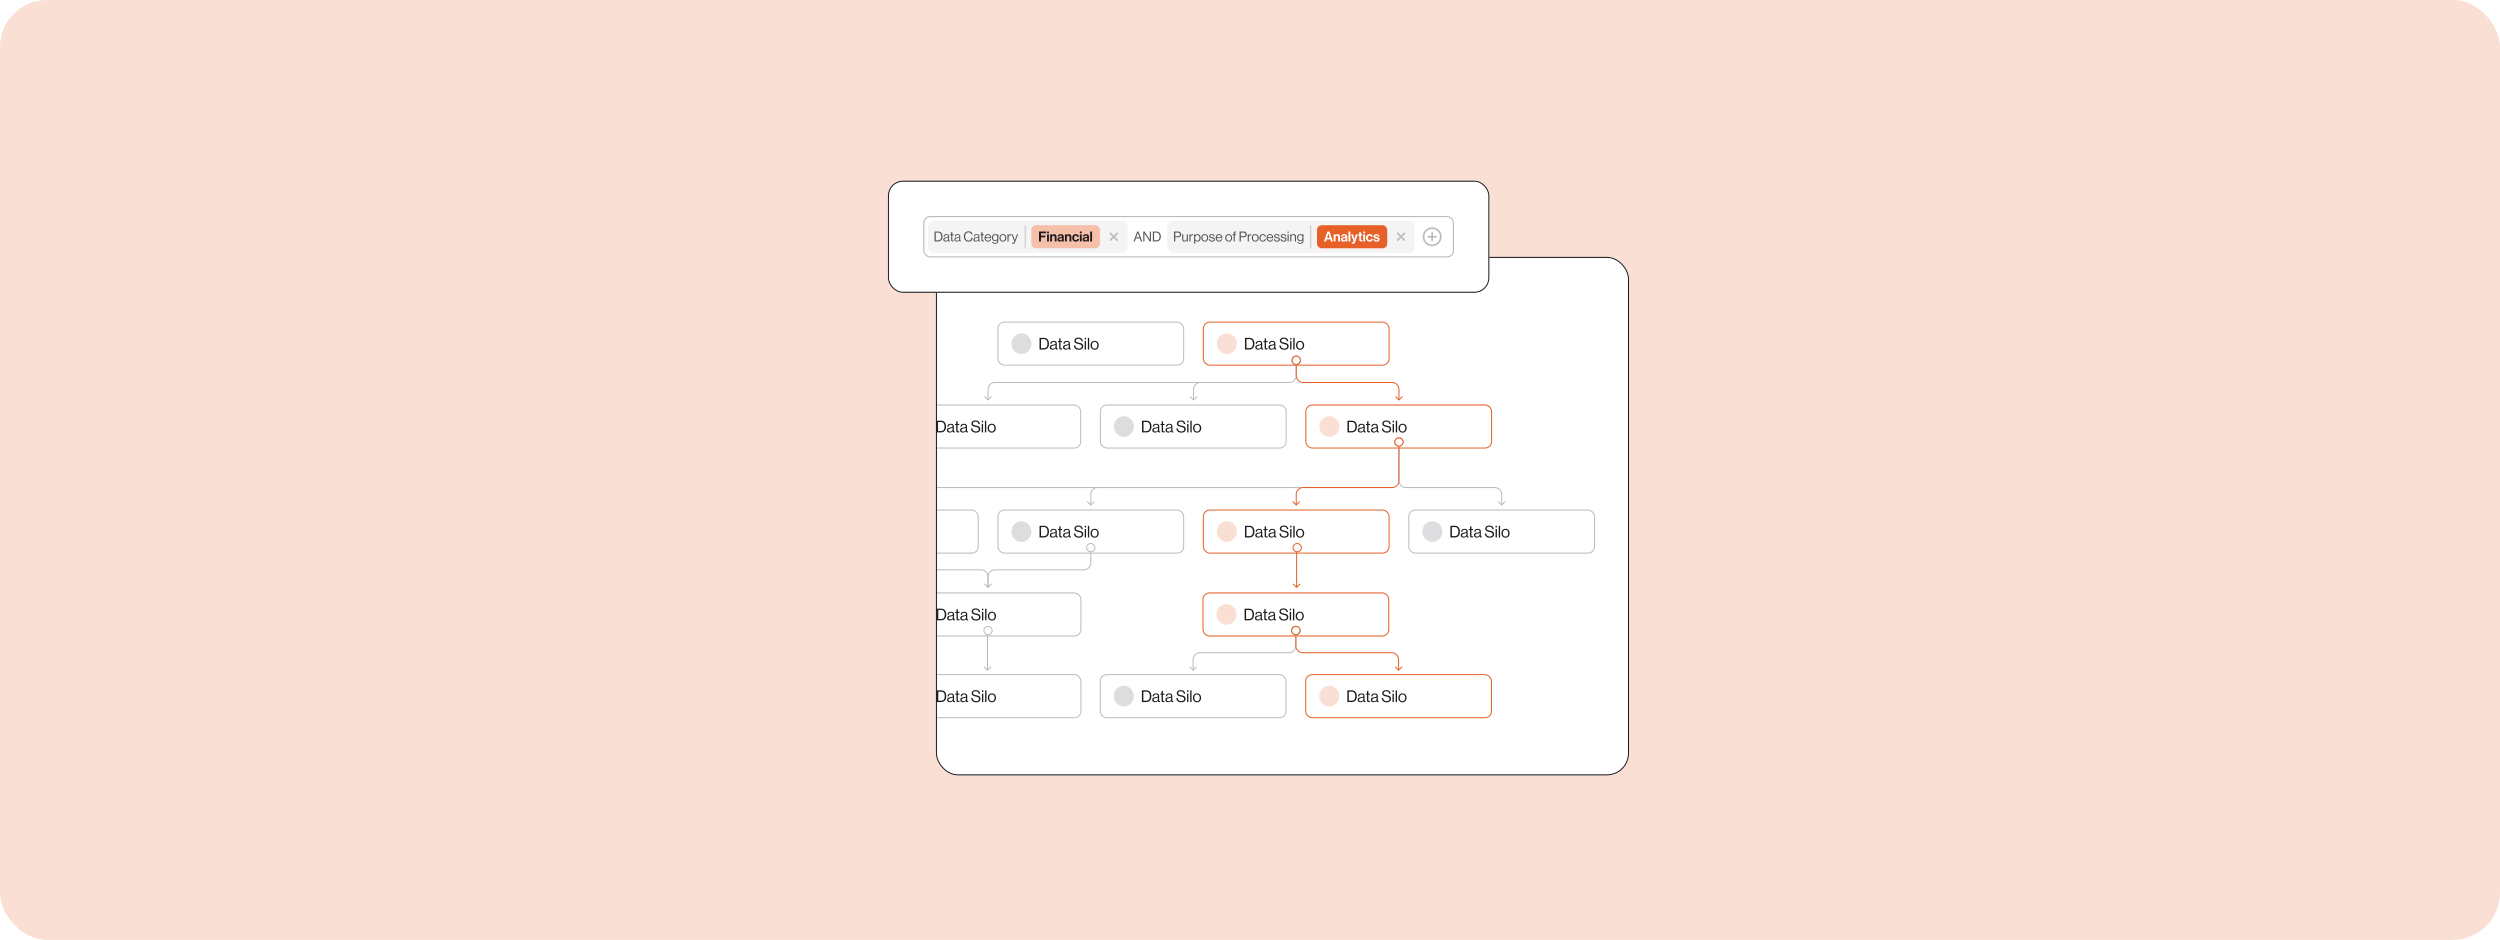<svg width="3192" height="1200" fill="none" xmlns="http://www.w3.org/2000/svg"><rect width="3192" height="1200" rx="60" fill="#FADFD4"/><g clip-path="url(#a)"><rect x="1195" y="328" width="884.918" height="662" rx="28.23" fill="#fff"/><g filter="url(#b)"><rect x="1142.02" y="511.451" width="238.466" height="56.274" rx="8.942" fill="#fff"/><rect x="1142.67" y="512.101" width="237.166" height="54.974" rx="8.292" stroke="#BBBBC1" stroke-width="1.3"/><path d="M1195.83 547.088v-14.919h5.42c2.19 0 3.84.675 4.95 2.024 1.11 1.349 1.67 3.178 1.67 5.488 0 2.295-.58 4.103-1.73 5.425-1.16 1.321-2.83 1.982-5.03 1.982h-5.28Zm1.88-1.649h3.34c3.26 0 4.9-1.919 4.9-5.758 0-3.923-1.59-5.885-4.76-5.885h-3.48v11.643Zm20.4 1.753c-1.07 0-1.69-.535-1.86-1.606h-.02c-.89 1.14-2.08 1.711-3.59 1.711-1.07 0-1.94-.258-2.63-.772-.68-.515-1.02-1.259-1.02-2.233 0-.501.08-.932.23-1.294.17-.375.38-.674.63-.897.25-.237.59-.438 1.02-.605.44-.181.87-.313 1.27-.397.41-.097.92-.194 1.55-.292.4-.055.68-.097.85-.125.18-.042.41-.097.69-.167.28-.083.47-.174.58-.271.12-.097.22-.23.32-.397.09-.166.14-.361.14-.584 0-.612-.21-1.078-.64-1.398-.42-.334-1.01-.501-1.78-.501-1.74 0-2.63.793-2.69 2.379h-1.63c.03-1.099.41-1.982 1.13-2.65.74-.668 1.8-1.001 3.17-1.001 2.66 0 3.99 1.14 3.99 3.422v5.133c0 .473.07.806.23 1.001.16.195.47.244.92.146h.06v1.231c-.28.112-.59.167-.92.167Zm-5.09-1.189c1.04 0 1.85-.299 2.42-.897.57-.612.85-1.28.85-2.003v-1.837c-.51.32-1.33.585-2.46.793-.42.084-.74.153-.98.209-.23.042-.51.125-.81.25-.31.112-.54.237-.69.376a1.8 1.8 0 0 0-.4.563c-.11.223-.16.487-.16.793 0 1.169.74 1.753 2.23 1.753Zm6.36-8.326V536.3h1.57v-3.401h1.69v3.401h2.08v1.377h-2.08v7.011c0 .668.36 1.002 1.08 1.002.31 0 .61-.049.9-.146h.06v1.46c-.46.098-.91.146-1.35.146-1.59 0-2.38-.695-2.38-2.086v-7.387h-1.57Zm15.56 9.515c-1.07 0-1.69-.535-1.86-1.606h-.02c-.89 1.14-2.08 1.711-3.59 1.711-1.07 0-1.94-.258-2.63-.772-.68-.515-1.02-1.259-1.02-2.233 0-.501.08-.932.23-1.294.17-.375.38-.674.63-.897.25-.237.59-.438 1.02-.605a7.6 7.6 0 0 1 1.27-.397c.41-.097.92-.194 1.55-.292.4-.055.69-.097.85-.125.18-.042.41-.097.69-.167.28-.083.47-.174.59-.271.11-.097.21-.23.31-.397.1-.166.14-.361.14-.584 0-.612-.21-1.078-.64-1.398-.42-.334-1.01-.501-1.78-.501-1.73 0-2.63.793-2.69 2.379h-1.62c.02-1.099.4-1.982 1.12-2.65.74-.668 1.8-1.001 3.17-1.001 2.66 0 3.99 1.14 3.99 3.422v5.133c0 .473.08.806.23 1.001.17.195.47.244.92.146h.06v1.231c-.28.112-.59.167-.92.167Zm-5.09-1.189c1.04 0 1.85-.299 2.42-.897.57-.612.86-1.28.86-2.003v-1.837c-.52.32-1.34.585-2.47.793-.41.084-.74.153-.98.209-.23.042-.51.125-.81.25-.31.112-.54.237-.69.376-.15.139-.28.327-.4.563-.11.223-.16.487-.16.793 0 1.169.74 1.753 2.23 1.753Zm16.25 1.377c-2 0-3.54-.494-4.63-1.481-1.07-.988-1.65-2.275-1.73-3.861h1.84c.25 2.56 1.78 3.84 4.61 3.84 1.07 0 1.92-.237 2.56-.71.66-.487.98-1.182.98-2.086 0-.404-.07-.758-.23-1.064a2.401 2.401 0 0 0-.56-.752c-.21-.194-.53-.375-.96-.542-.43-.167-.83-.299-1.21-.397-.36-.097-.86-.215-1.5-.354-.77-.167-1.4-.334-1.9-.501-.5-.181-1-.424-1.5-.73s-.88-.696-1.13-1.169c-.24-.487-.35-1.071-.35-1.753 0-1.224.45-2.184 1.37-2.879.93-.71 2.17-1.064 3.7-1.064 3.35 0 5.23 1.551 5.65 4.653h-1.77c-.14-1.057-.54-1.85-1.19-2.379-.66-.542-1.54-.814-2.65-.814-1.03 0-1.85.209-2.46.626-.6.418-.9 1.009-.9 1.774 0 .334.06.633.19.897.14.251.31.466.52.647.22.167.51.32.85.459.37.139.72.257 1.07.355.35.083.77.174 1.27.271.7.139 1.27.271 1.71.396.45.112.94.286 1.48.522.55.237.96.508 1.25.814.31.306.57.709.78 1.21.22.487.33 1.057.33 1.711 0 1.363-.51 2.434-1.52 3.213-1 .765-2.33 1.148-3.97 1.148Zm7.39-.292V536.3h1.69v10.788h-1.69Zm0-12.833v-2.086h1.69v2.086h-1.69Zm4.06 12.833v-14.919h1.69v14.919h-1.69Zm12.44-1.336c-.95 1.086-2.21 1.628-3.78 1.628-1.57 0-2.84-.542-3.8-1.628-.94-1.085-1.42-2.434-1.42-4.047 0-1.614.48-2.963 1.42-4.048.96-1.085 2.23-1.628 3.8-1.628 1.57 0 2.83.543 3.78 1.628.94 1.085 1.42 2.434 1.42 4.048 0 1.613-.48 2.962-1.42 4.047Zm-6.37-.98c.61.793 1.48 1.189 2.59 1.189 1.11 0 1.97-.396 2.57-1.189.59-.807.89-1.829.89-3.067 0-1.252-.3-2.275-.91-3.068-.6-.807-1.45-1.21-2.55-1.21-1.11 0-1.98.403-2.59 1.21-.6.807-.89 1.829-.89 3.068 0 1.238.29 2.26.89 3.067Z" fill="#1C1C1E"/></g><g filter="url(#c)"><rect x="1404.33" y="511.451" width="238.466" height="56.274" rx="8.942" fill="#fff"/><rect x="1404.98" y="512.101" width="237.166" height="54.974" rx="8.292" stroke="#BBBBC1" stroke-width="1.3"/><ellipse cx="1435.01" cy="539.588" rx="12.792" ry="13.233" fill="#DDDDE0"/><path d="M1458.14 547.088v-14.919h5.43c2.18 0 3.83.675 4.94 2.024 1.11 1.349 1.67 3.178 1.67 5.488 0 2.295-.58 4.103-1.73 5.425-1.16 1.321-2.83 1.982-5.03 1.982h-5.28Zm1.88-1.649h3.34c3.27 0 4.9-1.919 4.9-5.758 0-3.923-1.59-5.885-4.76-5.885h-3.48v11.643Zm20.4 1.753c-1.07 0-1.69-.535-1.86-1.606h-.02c-.89 1.14-2.08 1.711-3.59 1.711-1.07 0-1.94-.258-2.62-.772-.69-.515-1.03-1.259-1.03-2.233 0-.501.08-.932.23-1.294.17-.375.38-.674.63-.897.25-.237.59-.438 1.02-.605a7.6 7.6 0 0 1 1.27-.397c.41-.097.92-.194 1.55-.292.4-.055.69-.097.85-.125.18-.042.41-.097.69-.167.28-.083.48-.174.59-.271.11-.097.21-.23.31-.397.1-.166.15-.361.15-.584 0-.612-.22-1.078-.65-1.398-.42-.334-1.01-.501-1.77-.501-1.74 0-2.64.793-2.7 2.379h-1.62c.02-1.099.4-1.982 1.12-2.65.74-.668 1.8-1.001 3.17-1.001 2.66 0 3.99 1.14 3.99 3.422v5.133c0 .473.08.806.23 1.001.17.195.47.244.92.146h.06v1.231a2.43 2.43 0 0 1-.92.167Zm-5.09-1.189c1.04 0 1.85-.299 2.42-.897.57-.612.86-1.28.86-2.003v-1.837c-.52.32-1.34.585-2.47.793-.41.084-.74.153-.98.209-.23.042-.5.125-.81.25-.31.112-.54.237-.69.376-.15.139-.28.327-.4.563-.11.223-.16.487-.16.793 0 1.169.74 1.753 2.23 1.753Zm6.36-8.326V536.3h1.57v-3.401h1.69v3.401h2.09v1.377h-2.09v7.011c0 .668.36 1.002 1.08 1.002.31 0 .61-.049.9-.146h.06v1.46c-.45.098-.91.146-1.35.146-1.59 0-2.38-.695-2.38-2.086v-7.387h-1.57Zm15.56 9.515c-1.07 0-1.69-.535-1.85-1.606h-.03c-.89 1.14-2.08 1.711-3.58 1.711-1.08 0-1.95-.258-2.63-.772-.68-.515-1.03-1.259-1.03-2.233 0-.501.08-.932.23-1.294.17-.375.38-.674.63-.897.25-.237.59-.438 1.02-.605.45-.181.87-.313 1.28-.397.4-.097.91-.194 1.54-.292.4-.055.69-.097.85-.125.19-.042.42-.097.69-.167.28-.083.48-.174.59-.271.11-.097.21-.23.31-.397.1-.166.15-.361.15-.584 0-.612-.22-1.078-.65-1.398-.42-.334-1.01-.501-1.77-.501-1.74 0-2.64.793-2.7 2.379h-1.62c.02-1.099.4-1.982 1.12-2.65.74-.668 1.8-1.001 3.18-1.001 2.65 0 3.98 1.14 3.98 3.422v5.133c0 .473.08.806.23 1.001.17.195.47.244.92.146h.06v1.231a2.43 2.43 0 0 1-.92.167Zm-5.09-1.189c1.04 0 1.85-.299 2.42-.897.57-.612.86-1.28.86-2.003v-1.837c-.52.32-1.34.585-2.46.793-.42.084-.75.153-.99.209-.23.042-.5.125-.81.25-.31.112-.53.237-.69.376-.15.139-.28.327-.39.563-.12.223-.17.487-.17.793 0 1.169.74 1.753 2.23 1.753Zm16.25 1.377c-2 0-3.54-.494-4.63-1.481-1.07-.988-1.65-2.275-1.73-3.861h1.84c.25 2.56 1.78 3.84 4.61 3.84 1.07 0 1.93-.237 2.56-.71.66-.487.99-1.182.99-2.086 0-.404-.08-.758-.23-1.064-.16-.307-.34-.557-.57-.752-.21-.194-.53-.375-.96-.542-.43-.167-.83-.299-1.21-.397-.36-.097-.86-.215-1.5-.354-.76-.167-1.4-.334-1.9-.501-.5-.181-1-.424-1.5-.73s-.88-.696-1.13-1.169c-.23-.487-.35-1.071-.35-1.753 0-1.224.46-2.184 1.37-2.879.94-.71 2.17-1.064 3.7-1.064 3.35 0 5.24 1.551 5.65 4.653h-1.77c-.14-1.057-.54-1.85-1.19-2.379-.65-.542-1.54-.814-2.65-.814-1.03 0-1.85.209-2.46.626-.6.418-.9 1.009-.9 1.774 0 .334.06.633.19.897.14.251.31.466.52.647.22.167.51.32.86.459.36.139.71.257 1.06.355.35.083.77.174 1.27.271.7.139 1.27.271 1.71.396.45.112.94.286 1.48.522.55.237.96.508 1.26.814.3.306.56.709.77 1.21.22.487.33 1.057.33 1.711 0 1.363-.51 2.434-1.52 3.213-1 .765-2.32 1.148-3.97 1.148Zm7.39-.292V536.3h1.69v10.788h-1.69Zm0-12.833v-2.086h1.69v2.086h-1.69Zm4.06 12.833v-14.919h1.69v14.919h-1.69Zm12.44-1.336c-.95 1.086-2.21 1.628-3.78 1.628-1.57 0-2.84-.542-3.8-1.628-.94-1.085-1.41-2.434-1.41-4.047 0-1.614.47-2.963 1.41-4.048.96-1.085 2.23-1.628 3.8-1.628 1.57 0 2.83.543 3.78 1.628.94 1.085 1.42 2.434 1.42 4.048 0 1.613-.48 2.962-1.42 4.047Zm-6.37-.98c.62.793 1.48 1.189 2.59 1.189 1.12 0 1.97-.396 2.57-1.189.6-.807.9-1.829.9-3.067 0-1.252-.31-2.275-.92-3.068-.6-.807-1.45-1.21-2.55-1.21-1.11 0-1.97.403-2.59 1.21-.59.807-.89 1.829-.89 3.068 0 1.238.3 2.26.89 3.067Z" fill="#1C1C1E"/></g><g filter="url(#d)"><rect x="1666.64" y="511.451" width="238.466" height="56.274" rx="8.942" fill="#fff"/><rect x="1667.29" y="512.101" width="237.166" height="54.974" rx="8.292" stroke="#E66027" stroke-width="1.3"/><ellipse cx="1697.32" cy="539.588" rx="12.792" ry="13.233" fill="#FADFD4"/><path d="M1720.45 547.088v-14.919h5.43c2.18 0 3.83.675 4.94 2.024 1.12 1.349 1.67 3.178 1.67 5.488 0 2.295-.57 4.103-1.73 5.425-1.15 1.321-2.83 1.982-5.03 1.982h-5.28Zm1.88-1.649h3.34c3.27 0 4.9-1.919 4.9-5.758 0-3.923-1.58-5.885-4.75-5.885h-3.49v11.643Zm20.4 1.753c-1.07 0-1.69-.535-1.85-1.606h-.02c-.89 1.14-2.09 1.711-3.59 1.711-1.07 0-1.95-.258-2.63-.772-.68-.515-1.02-1.259-1.02-2.233 0-.501.07-.932.23-1.294.16-.375.37-.674.62-.897.25-.237.59-.438 1.02-.605.45-.181.87-.313 1.28-.397.4-.097.91-.194 1.54-.292.4-.055.69-.097.86-.125.18-.042.41-.097.68-.167.28-.083.48-.174.59-.271.11-.097.21-.23.31-.397.1-.166.15-.361.15-.584 0-.612-.22-1.078-.65-1.398-.42-.334-1.01-.501-1.77-.501-1.74 0-2.64.793-2.69 2.379h-1.63c.03-1.099.4-1.982 1.13-2.65.73-.668 1.79-1.001 3.17-1.001 2.65 0 3.98 1.14 3.98 3.422v5.133c0 .473.08.806.23 1.001.17.195.47.244.92.146h.06v1.231a2.43 2.43 0 0 1-.92.167Zm-5.09-1.189c1.05 0 1.85-.299 2.42-.897.57-.612.86-1.28.86-2.003v-1.837c-.52.32-1.34.585-2.46.793-.42.084-.75.153-.98.209-.24.042-.51.125-.82.25-.3.112-.53.237-.69.376-.15.139-.28.327-.39.563-.11.223-.17.487-.17.793 0 1.169.74 1.753 2.23 1.753Zm6.37-8.326V536.3h1.56v-3.401h1.69v3.401h2.09v1.377h-2.09v7.011c0 .668.36 1.002 1.09 1.002.3 0 .6-.049.89-.146h.07v1.46c-.46.098-.91.146-1.36.146-1.59 0-2.38-.695-2.38-2.086v-7.387h-1.56Zm15.56 9.515c-1.08 0-1.69-.535-1.86-1.606h-.02c-.89 1.14-2.09 1.711-3.59 1.711-1.07 0-1.95-.258-2.63-.772-.68-.515-1.02-1.259-1.02-2.233 0-.501.07-.932.23-1.294.16-.375.37-.674.62-.897.25-.237.59-.438 1.02-.605.45-.181.87-.313 1.28-.397.4-.097.92-.194 1.54-.292.41-.055.69-.097.86-.125.18-.042.41-.097.69-.167.27-.083.47-.174.58-.271.11-.097.22-.23.31-.397.1-.166.15-.361.15-.584 0-.612-.22-1.078-.65-1.398-.41-.334-1.01-.501-1.77-.501-1.74 0-2.64.793-2.69 2.379h-1.63c.03-1.099.4-1.982 1.13-2.65.73-.668 1.79-1.001 3.17-1.001 2.65 0 3.98 1.14 3.98 3.422v5.133c0 .473.08.806.23 1.001.17.195.48.244.92.146h.06v1.231c-.27.112-.58.167-.91.167Zm-5.1-1.189c1.05 0 1.85-.299 2.42-.897.57-.612.86-1.28.86-2.003v-1.837c-.51.32-1.34.585-2.46.793-.42.084-.75.153-.98.209-.24.042-.51.125-.82.25-.3.112-.53.237-.69.376-.15.139-.28.327-.39.563-.11.223-.17.487-.17.793 0 1.169.75 1.753 2.23 1.753Zm16.26 1.377c-2.01 0-3.55-.494-4.63-1.481-1.08-.988-1.65-2.275-1.74-3.861h1.84c.25 2.56 1.79 3.84 4.61 3.84 1.07 0 1.93-.237 2.57-.71.65-.487.98-1.182.98-2.086a2.388 2.388 0 0 0-.79-1.816c-.21-.194-.53-.375-.96-.542-.44-.167-.84-.299-1.21-.397a38 38 0 0 0-1.51-.354c-.76-.167-1.4-.334-1.9-.501-.5-.181-1-.424-1.5-.73s-.87-.696-1.13-1.169c-.23-.487-.35-1.071-.35-1.753 0-1.224.46-2.184 1.38-2.879.93-.71 2.16-1.064 3.69-1.064 3.35 0 5.24 1.551 5.66 4.653h-1.78c-.14-1.057-.53-1.85-1.19-2.379-.65-.542-1.53-.814-2.65-.814-1.03 0-1.85.209-2.46.626-.6.418-.9 1.009-.9 1.774 0 .334.07.633.19.897.14.251.31.466.52.647.22.167.51.32.86.459.36.139.71.257 1.06.355.35.083.77.174 1.27.271.7.139 1.27.271 1.72.396.44.112.93.286 1.48.522.54.237.96.508 1.25.814.31.306.56.709.77 1.21.22.487.34 1.057.34 1.711 0 1.363-.51 2.434-1.53 3.213-1 .765-2.32 1.148-3.96 1.148Zm7.38-.292V536.3h1.69v10.788h-1.69Zm0-12.833v-2.086h1.69v2.086h-1.69Zm4.06 12.833v-14.919h1.69v14.919h-1.69Zm12.44-1.336c-.94 1.086-2.2 1.628-3.78 1.628-1.57 0-2.83-.542-3.79-1.628-.95-1.085-1.42-2.434-1.42-4.047 0-1.614.47-2.963 1.42-4.048.96-1.085 2.22-1.628 3.79-1.628 1.58 0 2.84.543 3.78 1.628.95 1.085 1.42 2.434 1.42 4.048 0 1.613-.47 2.962-1.42 4.047Zm-6.36-.98c.61.793 1.47 1.189 2.58 1.189 1.12 0 1.97-.396 2.57-1.189.6-.807.9-1.829.9-3.067 0-1.252-.31-2.275-.92-3.068-.6-.807-1.45-1.21-2.55-1.21-1.11 0-1.97.403-2.58 1.21-.6.807-.9 1.829-.9 3.068 0 1.238.3 2.26.9 3.067Z" fill="#1C1C1E"/></g><g filter="url(#e)"><rect x="1273.47" y="405.632" width="238.466" height="56.274" rx="8.942" fill="#fff"/><rect x="1274.12" y="406.282" width="237.166" height="54.974" rx="8.292" stroke="#BBBBC1" stroke-width="1.3"/><ellipse cx="1304.14" cy="433.769" rx="12.792" ry="13.233" fill="#DDDDE0"/><path d="M1327.28 441.269V426.35h5.42c2.18 0 3.83.674 4.95 2.024 1.11 1.349 1.66 3.178 1.66 5.487 0 2.295-.57 4.104-1.73 5.425-1.15 1.322-2.83 1.983-5.03 1.983h-5.27Zm1.87-1.649h3.34c3.27 0 4.91-1.919 4.91-5.759 0-3.923-1.59-5.884-4.76-5.884h-3.49v11.643Zm20.41 1.753c-1.07 0-1.69-.536-1.86-1.607h-.02c-.89 1.141-2.09 1.711-3.59 1.711-1.07 0-1.95-.257-2.63-.772-.68-.515-1.02-1.259-1.02-2.232 0-.501.07-.932.23-1.294.16-.376.37-.675.62-.897.25-.237.59-.439 1.03-.605.44-.181.87-.313 1.27-.397.4-.097.92-.195 1.54-.292.41-.056.69-.097.86-.125.18-.042.41-.098.69-.167.28-.084.47-.174.58-.271.11-.098.22-.23.31-.397.1-.167.15-.362.15-.584 0-.612-.22-1.078-.65-1.398-.41-.334-1.01-.501-1.77-.501-1.74 0-2.64.793-2.69 2.379h-1.63c.03-1.099.4-1.982 1.13-2.65.73-.668 1.79-1.002 3.17-1.002 2.66 0 3.98 1.141 3.98 3.422v5.133c0 .473.08.807.23 1.002.17.195.48.243.92.146h.06v1.231c-.27.111-.58.167-.91.167Zm-5.09-1.189c1.04 0 1.85-.3 2.42-.898.57-.612.85-1.279.85-2.003v-1.836c-.51.32-1.33.584-2.46.793-.42.083-.75.153-.98.209-.24.041-.51.125-.82.25-.3.111-.53.236-.68.376-.16.139-.29.326-.4.563a1.77 1.77 0 0 0-.17.793c0 1.168.75 1.753 2.24 1.753Zm6.36-8.326v-1.377h1.56v-3.401h1.69v3.401h2.09v1.377h-2.09v7.011c0 .668.37 1.002 1.09 1.002.31 0 .6-.049.9-.147h.06v1.461c-.46.097-.91.146-1.36.146-1.58 0-2.38-.695-2.38-2.086v-7.387h-1.56Zm15.56 9.515c-1.07 0-1.69-.536-1.86-1.607h-.02c-.89 1.141-2.09 1.711-3.59 1.711-1.07 0-1.95-.257-2.63-.772-.68-.515-1.02-1.259-1.02-2.232 0-.501.08-.932.23-1.294.17-.376.37-.675.62-.897.26-.237.6-.439 1.03-.605.44-.181.87-.313 1.27-.397.4-.097.92-.195 1.54-.292.41-.056.69-.097.86-.125.18-.042.41-.098.69-.167.28-.084.47-.174.58-.271.11-.098.22-.23.32-.397.09-.167.14-.362.14-.584 0-.612-.21-1.078-.65-1.398-.41-.334-1-.501-1.77-.501-1.74 0-2.63.793-2.69 2.379h-1.63c.03-1.099.41-1.982 1.13-2.65.74-.668 1.79-1.002 3.17-1.002 2.66 0 3.99 1.141 3.99 3.422v5.133c0 .473.07.807.23 1.002.16.195.47.243.91.146h.07v1.231c-.28.111-.59.167-.92.167Zm-5.09-1.189c1.04 0 1.85-.3 2.42-.898.57-.612.85-1.279.85-2.003v-1.836c-.51.32-1.33.584-2.46.793-.42.083-.74.153-.98.209a3.82 3.82 0 0 0-.81.25c-.31.111-.54.236-.69.376-.16.139-.29.326-.4.563a1.77 1.77 0 0 0-.17.793c0 1.168.75 1.753 2.24 1.753Zm16.25 1.377c-2 0-3.55-.494-4.63-1.482-1.07-.987-1.65-2.274-1.73-3.86h1.83c.25 2.56 1.79 3.839 4.61 3.839 1.07 0 1.93-.236 2.57-.709.65-.487.98-1.182.98-2.087a2.39 2.39 0 0 0-.79-1.815c-.21-.195-.53-.376-.96-.543a11.5 11.5 0 0 0-1.21-.396c-.36-.097-.87-.216-1.5-.355-.77-.167-1.4-.334-1.9-.5a8.355 8.355 0 0 1-1.51-.731c-.5-.306-.87-.695-1.12-1.168-.24-.487-.36-1.071-.36-1.753 0-1.224.46-2.184 1.38-2.879.93-.71 2.16-1.065 3.69-1.065 3.36 0 5.24 1.551 5.66 4.653h-1.78c-.14-1.057-.53-1.85-1.19-2.378-.65-.543-1.53-.814-2.65-.814-1.02 0-1.85.209-2.46.626-.6.417-.89 1.009-.89 1.774 0 .333.06.633.18.897.14.25.32.466.52.647.23.167.51.32.86.459.36.139.72.257 1.06.354.35.084.78.174 1.28.272a25.1 25.1 0 0 1 1.71.396c.44.111.94.285 1.48.522.54.236.96.507 1.25.814.31.306.56.709.77 1.21.23.487.34 1.057.34 1.711 0 1.363-.51 2.434-1.53 3.213-1 .765-2.32 1.148-3.96 1.148Zm7.39-.292v-10.788h1.69v10.788h-1.69Zm0-12.833v-2.086h1.69v2.086h-1.69Zm4.05 12.833V426.35h1.69v14.919h-1.69Zm12.44-1.336c-.94 1.085-2.2 1.628-3.77 1.628-1.57 0-2.84-.543-3.8-1.628-.95-1.085-1.42-2.434-1.42-4.048 0-1.613.47-2.963 1.42-4.048.96-1.085 2.23-1.627 3.8-1.627 1.57 0 2.83.542 3.77 1.627.95 1.085 1.42 2.435 1.42 4.048 0 1.614-.47 2.963-1.42 4.048Zm-6.36-.981c.61.793 1.47 1.19 2.59 1.19 1.11 0 1.97-.397 2.56-1.19.6-.806.9-1.829.9-3.067 0-1.252-.31-2.274-.92-3.067-.6-.807-1.44-1.21-2.54-1.21-1.12 0-1.98.403-2.59 1.21-.6.807-.9 1.829-.9 3.067 0 1.238.3 2.261.9 3.067Z" fill="#1C1C1E"/></g><g filter="url(#f)"><rect x="1535.78" y="405.632" width="238.466" height="56.274" rx="8.942" fill="#fff"/><rect x="1536.43" y="406.282" width="237.166" height="54.974" rx="8.292" stroke="#E66027" stroke-width="1.3"/><ellipse cx="1566.46" cy="433.769" rx="12.792" ry="13.233" fill="#FADFD4"/><path d="M1589.59 441.269V426.35h5.42c2.19 0 3.84.674 4.95 2.024 1.11 1.349 1.67 3.178 1.67 5.487 0 2.295-.58 4.104-1.73 5.425-1.16 1.322-2.84 1.983-5.03 1.983h-5.28Zm1.88-1.649h3.33c3.27 0 4.91-1.919 4.91-5.759 0-3.923-1.59-5.884-4.76-5.884h-3.48v11.643Zm20.4 1.753c-1.07 0-1.69-.536-1.86-1.607h-.02c-.89 1.141-2.09 1.711-3.59 1.711-1.07 0-1.95-.257-2.63-.772-.68-.515-1.02-1.259-1.02-2.232 0-.501.08-.932.23-1.294.17-.376.38-.675.63-.897.25-.237.59-.439 1.02-.605.44-.181.87-.313 1.27-.397.4-.097.92-.195 1.55-.292.4-.056.68-.097.85-.125.18-.042.41-.098.69-.167.28-.084.47-.174.58-.271.12-.098.22-.23.32-.397.09-.167.14-.362.14-.584 0-.612-.21-1.078-.64-1.398-.42-.334-1.01-.501-1.78-.501-1.74 0-2.63.793-2.69 2.379h-1.63c.03-1.099.41-1.982 1.13-2.65.74-.668 1.79-1.002 3.17-1.002 2.66 0 3.99 1.141 3.99 3.422v5.133c0 .473.07.807.23 1.002.16.195.47.243.91.146h.07v1.231c-.28.111-.59.167-.92.167Zm-5.09-1.189c1.04 0 1.85-.3 2.42-.898.57-.612.85-1.279.85-2.003v-1.836c-.51.32-1.33.584-2.46.793-.42.083-.74.153-.98.209a3.82 3.82 0 0 0-.81.25c-.31.111-.54.236-.69.376a1.79 1.79 0 0 0-.4.563c-.11.222-.16.487-.16.793 0 1.168.74 1.753 2.23 1.753Zm6.36-8.326v-1.377h1.57v-3.401h1.69v3.401h2.08v1.377h-2.08v7.011c0 .668.36 1.002 1.08 1.002.31 0 .61-.049.9-.147h.06v1.461c-.46.097-.91.146-1.35.146-1.59 0-2.38-.695-2.38-2.086v-7.387h-1.57Zm15.56 9.515c-1.07 0-1.69-.536-1.86-1.607h-.02c-.89 1.141-2.08 1.711-3.59 1.711-1.07 0-1.94-.257-2.63-.772-.68-.515-1.02-1.259-1.02-2.232 0-.501.08-.932.23-1.294.17-.376.38-.675.63-.897.25-.237.59-.439 1.02-.605.44-.181.87-.313 1.27-.397.41-.097.92-.195 1.55-.292.4-.056.69-.097.85-.125.18-.042.41-.098.69-.167.28-.084.47-.174.58-.271.12-.098.22-.23.32-.397s.14-.362.14-.584c0-.612-.21-1.078-.64-1.398-.42-.334-1.01-.501-1.78-.501-1.74 0-2.63.793-2.69 2.379h-1.63c.03-1.099.41-1.982 1.13-2.65.74-.668 1.8-1.002 3.17-1.002 2.66 0 3.99 1.141 3.99 3.422v5.133c0 .473.07.807.23 1.002.16.195.47.243.92.146h.06v1.231c-.28.111-.59.167-.92.167Zm-5.09-1.189c1.04 0 1.85-.3 2.42-.898.57-.612.85-1.279.85-2.003v-1.836c-.51.32-1.33.584-2.46.793-.41.083-.74.153-.98.209-.23.041-.51.125-.81.25-.31.111-.54.236-.69.376a1.79 1.79 0 0 0-.4.563c-.11.222-.16.487-.16.793 0 1.168.74 1.753 2.23 1.753Zm16.25 1.377c-2 0-3.54-.494-4.63-1.482-1.07-.987-1.65-2.274-1.73-3.86h1.83c.25 2.56 1.79 3.839 4.62 3.839 1.07 0 1.92-.236 2.56-.709.66-.487.98-1.182.98-2.087 0-.403-.07-.758-.23-1.064a2.408 2.408 0 0 0-.56-.751c-.21-.195-.53-.376-.96-.543-.43-.166-.83-.299-1.21-.396-.36-.097-.86-.216-1.5-.355-.77-.167-1.4-.334-1.9-.5-.5-.181-1-.425-1.5-.731s-.88-.695-1.13-1.168c-.24-.487-.36-1.071-.36-1.753 0-1.224.46-2.184 1.38-2.879.93-.71 2.17-1.065 3.7-1.065 3.35 0 5.23 1.551 5.65 4.653h-1.77c-.14-1.057-.54-1.85-1.19-2.378-.66-.543-1.54-.814-2.65-.814-1.03 0-1.85.209-2.47.626-.59.417-.89 1.009-.89 1.774 0 .333.06.633.19.897.13.25.31.466.52.647.22.167.5.32.85.459.36.139.72.257 1.07.354.34.084.77.174 1.27.272.7.139 1.27.271 1.71.396.45.111.94.285 1.48.522.54.236.96.507 1.25.814.31.306.57.709.78 1.21.22.487.33 1.057.33 1.711 0 1.363-.51 2.434-1.52 3.213-1 .765-2.33 1.148-3.97 1.148Zm7.39-.292v-10.788h1.69v10.788h-1.69Zm0-12.833v-2.086h1.69v2.086h-1.69Zm4.05 12.833V426.35h1.69v14.919h-1.69Zm12.45-1.336c-.95 1.085-2.21 1.628-3.78 1.628-1.57 0-2.84-.543-3.8-1.628-.94-1.085-1.42-2.434-1.42-4.048 0-1.613.48-2.963 1.42-4.048.96-1.085 2.23-1.627 3.8-1.627 1.57 0 2.83.542 3.78 1.627.94 1.085 1.42 2.435 1.42 4.048 0 1.614-.48 2.963-1.42 4.048Zm-6.37-.981c.61.793 1.48 1.19 2.59 1.19 1.11 0 1.97-.397 2.57-1.19.59-.806.89-1.829.89-3.067 0-1.252-.3-2.274-.91-3.067-.6-.807-1.45-1.21-2.55-1.21-1.11 0-1.98.403-2.59 1.21-.6.807-.9 1.829-.9 3.067 0 1.238.3 2.261.9 3.067Z" fill="#1C1C1E"/></g><g filter="url(#g)"><rect x="1011.17" y="645.589" width="238.466" height="56.274" rx="8.942" fill="#fff"/><rect x="1011.82" y="646.239" width="237.166" height="54.974" rx="8.292" stroke="#BBBBC1" stroke-width="1.3"/></g><g filter="url(#h)"><rect x="1273.48" y="645.589" width="238.466" height="56.274" rx="8.942" fill="#fff"/><rect x="1274.13" y="646.239" width="237.166" height="54.974" rx="8.292" stroke="#BBBBC1" stroke-width="1.3"/><ellipse cx="1304.15" cy="673.726" rx="12.792" ry="13.233" fill="#DDDDE0"/><path d="M1327.29 681.226v-14.919h5.42c2.19 0 3.83.674 4.95 2.024 1.11 1.349 1.67 3.178 1.67 5.487 0 2.295-.58 4.104-1.74 5.425-1.15 1.322-2.83 1.983-5.02 1.983h-5.28Zm1.88-1.649h3.33c3.27 0 4.91-1.919 4.91-5.759 0-3.923-1.59-5.884-4.76-5.884h-3.48v11.643Zm20.4 1.753c-1.07 0-1.69-.536-1.86-1.607h-.02c-.89 1.141-2.09 1.711-3.59 1.711-1.07 0-1.95-.257-2.63-.772-.68-.514-1.02-1.259-1.02-2.232 0-.501.08-.932.23-1.294.17-.376.37-.675.63-.897.25-.237.59-.439 1.02-.605.44-.181.87-.313 1.27-.397.4-.097.92-.195 1.54-.292.41-.056.69-.097.86-.125.18-.042.41-.098.69-.167.28-.084.47-.174.58-.271.11-.098.22-.23.32-.397.09-.167.14-.362.14-.584 0-.612-.21-1.078-.64-1.398-.42-.334-1.01-.501-1.78-.501-1.74 0-2.63.793-2.69 2.379h-1.63c.03-1.099.41-1.982 1.13-2.65.74-.668 1.79-1.002 3.17-1.002 2.66 0 3.99 1.141 3.99 3.422v5.133c0 .473.07.807.23 1.002.16.195.47.243.91.146h.07v1.231c-.28.111-.59.167-.92.167Zm-5.09-1.189c1.04 0 1.85-.3 2.42-.898.57-.612.85-1.279.85-2.003v-1.836c-.51.32-1.33.584-2.46.793-.42.083-.74.153-.98.209a3.82 3.82 0 0 0-.81.25c-.31.111-.54.236-.69.376-.16.139-.29.326-.4.563-.11.223-.17.487-.17.793 0 1.168.75 1.753 2.24 1.753Zm6.36-8.326v-1.377h1.57v-3.401h1.69v3.401h2.08v1.377h-2.08v7.011c0 .668.36 1.002 1.08 1.002.31 0 .61-.049.9-.146h.06v1.46c-.46.097-.91.146-1.36.146-1.58 0-2.37-.695-2.37-2.086v-7.387h-1.57Zm15.56 9.515c-1.07 0-1.69-.536-1.86-1.607h-.02c-.89 1.141-2.09 1.711-3.59 1.711-1.07 0-1.94-.257-2.63-.772-.68-.514-1.02-1.259-1.02-2.232 0-.501.08-.932.23-1.294.17-.376.38-.675.63-.897.25-.237.59-.439 1.02-.605.44-.181.87-.313 1.27-.397.41-.097.92-.195 1.55-.292.4-.056.68-.097.85-.125.18-.042.41-.098.69-.167.28-.084.47-.174.58-.271.12-.098.22-.23.32-.397.09-.167.14-.362.14-.584 0-.612-.21-1.078-.64-1.398-.42-.334-1.01-.501-1.78-.501-1.74 0-2.63.793-2.69 2.379h-1.63c.03-1.099.41-1.982 1.13-2.65.74-.668 1.79-1.002 3.17-1.002 2.66 0 3.99 1.141 3.99 3.422v5.133c0 .473.07.807.23 1.002.16.195.47.243.91.146h.07v1.231c-.28.111-.59.167-.92.167Zm-5.09-1.189c1.04 0 1.85-.3 2.42-.898.57-.612.85-1.279.85-2.003v-1.836c-.51.32-1.33.584-2.46.793-.42.083-.74.153-.98.209a3.82 3.82 0 0 0-.81.25c-.31.111-.54.236-.69.376a1.79 1.79 0 0 0-.4.563c-.11.223-.16.487-.16.793 0 1.168.74 1.753 2.23 1.753Zm16.25 1.377c-2 0-3.55-.494-4.63-1.482-1.07-.987-1.65-2.274-1.73-3.86h1.83c.25 2.56 1.79 3.839 4.61 3.839 1.08 0 1.93-.236 2.57-.709.66-.487.98-1.182.98-2.087 0-.403-.07-.758-.23-1.064a2.408 2.408 0 0 0-.56-.751c-.21-.195-.53-.376-.96-.542-.43-.167-.84-.3-1.21-.397-.36-.097-.86-.216-1.5-.355-.77-.167-1.4-.333-1.9-.5-.5-.181-1-.425-1.5-.731a2.96 2.96 0 0 1-1.13-1.168c-.24-.487-.36-1.071-.36-1.753 0-1.224.46-2.184 1.38-2.879.93-.71 2.16-1.065 3.69-1.065 3.36 0 5.24 1.551 5.66 4.654h-1.77c-.14-1.058-.54-1.851-1.19-2.379-.66-.543-1.54-.814-2.65-.814-1.03 0-1.85.209-2.47.626-.59.417-.89 1.009-.89 1.774 0 .333.06.633.18.897.14.25.32.466.53.647.22.167.5.32.85.459.36.139.72.257 1.07.354.34.084.77.174 1.27.272a25.1 25.1 0 0 1 1.71.396c.44.111.94.285 1.48.522.54.236.96.508 1.25.814.31.306.57.709.78 1.21.22.487.33 1.057.33 1.711 0 1.363-.51 2.434-1.52 3.213-1.01.765-2.33 1.148-3.97 1.148Zm7.39-.292v-10.788h1.69v10.788h-1.69Zm0-12.833v-2.086h1.69v2.086h-1.69Zm4.05 12.833v-14.919h1.69v14.919H1389Zm12.45-1.336c-.95 1.085-2.21 1.628-3.78 1.628-1.57 0-2.84-.543-3.8-1.628-.94-1.085-1.42-2.434-1.42-4.048 0-1.613.48-2.963 1.42-4.048.96-1.085 2.23-1.627 3.8-1.627 1.57 0 2.83.542 3.78 1.627.94 1.085 1.41 2.435 1.41 4.048 0 1.614-.47 2.963-1.41 4.048Zm-6.37-.981c.61.793 1.48 1.19 2.59 1.19 1.11 0 1.97-.397 2.57-1.19.59-.806.89-1.829.89-3.067 0-1.252-.3-2.274-.92-3.067-.59-.807-1.44-1.21-2.54-1.21-1.11 0-1.98.403-2.59 1.21-.6.807-.9 1.829-.9 3.067 0 1.238.3 2.261.9 3.067Z" fill="#1C1C1E"/></g><g filter="url(#i)"><rect x="1535.79" y="645.589" width="238.466" height="56.274" rx="8.942" fill="#fff"/><rect x="1536.44" y="646.239" width="237.166" height="54.974" rx="8.292" stroke="#E66027" stroke-width="1.3"/><ellipse cx="1566.47" cy="673.726" rx="12.792" ry="13.233" fill="#FADFD4"/><path d="M1589.6 681.226v-14.919h5.42c2.19 0 3.84.674 4.95 2.024 1.11 1.349 1.67 3.178 1.67 5.487 0 2.295-.58 4.104-1.73 5.425-1.16 1.322-2.83 1.983-5.03 1.983h-5.28Zm1.88-1.649h3.34c3.27 0 4.9-1.919 4.9-5.759 0-3.923-1.59-5.884-4.76-5.884h-3.48v11.643Zm20.4 1.753c-1.07 0-1.69-.536-1.86-1.607h-.02c-.89 1.141-2.08 1.711-3.59 1.711-1.07 0-1.94-.257-2.63-.772-.68-.514-1.02-1.259-1.02-2.232 0-.501.08-.932.23-1.294.17-.376.38-.675.63-.897.25-.237.59-.439 1.02-.605a7.6 7.6 0 0 1 1.27-.397c.41-.097.92-.195 1.55-.292.4-.056.69-.097.85-.125.18-.042.41-.098.69-.167.28-.084.47-.174.59-.271.11-.098.21-.23.31-.397s.14-.362.14-.584c0-.612-.21-1.078-.64-1.398-.42-.334-1.01-.501-1.78-.501-1.73 0-2.63.793-2.69 2.379h-1.63c.03-1.099.41-1.982 1.13-2.65.74-.668 1.8-1.002 3.17-1.002 2.66 0 3.99 1.141 3.99 3.422v5.133c0 .473.08.807.23 1.002.17.195.47.243.92.146h.06v1.231c-.28.111-.59.167-.92.167Zm-5.09-1.189c1.04 0 1.85-.3 2.42-.898.57-.612.86-1.279.86-2.003v-1.836c-.52.32-1.34.584-2.47.793-.41.083-.74.153-.98.209-.23.041-.51.125-.81.25-.31.111-.54.236-.69.376-.15.139-.28.326-.4.563-.11.223-.16.487-.16.793 0 1.168.74 1.753 2.23 1.753Zm6.36-8.326v-1.377h1.57v-3.401h1.69v3.401h2.09v1.377h-2.09v7.011c0 .668.36 1.002 1.08 1.002.31 0 .61-.049.9-.146h.06v1.46c-.46.097-.91.146-1.35.146-1.59 0-2.38-.695-2.38-2.086v-7.387h-1.57Zm15.56 9.515c-1.07 0-1.69-.536-1.86-1.607h-.02c-.89 1.141-2.08 1.711-3.58 1.711-1.08 0-1.95-.257-2.63-.772-.69-.514-1.03-1.259-1.03-2.232 0-.501.08-.932.23-1.294.17-.376.38-.675.63-.897.25-.237.59-.439 1.02-.605a7.6 7.6 0 0 1 1.27-.397c.41-.097.92-.195 1.55-.292.4-.056.69-.097.85-.125.18-.042.41-.098.69-.167.28-.084.48-.174.59-.271.11-.098.21-.23.31-.397s.15-.362.15-.584c0-.612-.22-1.078-.65-1.398-.42-.334-1.01-.501-1.77-.501-1.74 0-2.64.793-2.7 2.379h-1.62c.02-1.099.4-1.982 1.12-2.65.74-.668 1.8-1.002 3.17-1.002 2.66 0 3.99 1.141 3.99 3.422v5.133c0 .473.08.807.23 1.002.17.195.47.243.92.146h.06v1.231a2.45 2.45 0 0 1-.92.167Zm-5.09-1.189c1.04 0 1.85-.3 2.42-.898.57-.612.86-1.279.86-2.003v-1.836c-.52.32-1.34.584-2.47.793-.41.083-.74.153-.98.209-.23.041-.5.125-.81.25-.31.111-.54.236-.69.376-.15.139-.28.326-.4.563-.11.223-.16.487-.16.793 0 1.168.74 1.753 2.23 1.753Zm16.25 1.377c-2 0-3.54-.494-4.63-1.482-1.07-.987-1.65-2.274-1.73-3.86h1.84c.25 2.56 1.78 3.839 4.61 3.839 1.07 0 1.92-.236 2.56-.709.66-.487.98-1.182.98-2.087 0-.403-.07-.758-.22-1.064a2.596 2.596 0 0 0-.57-.751c-.21-.195-.53-.376-.96-.542-.43-.167-.83-.3-1.21-.397-.36-.097-.86-.216-1.5-.355-.77-.167-1.4-.333-1.9-.5-.5-.181-1-.425-1.5-.731s-.88-.695-1.13-1.168c-.24-.487-.35-1.071-.35-1.753 0-1.224.46-2.184 1.37-2.879.94-.71 2.17-1.065 3.7-1.065 3.35 0 5.23 1.551 5.65 4.654h-1.77c-.14-1.058-.54-1.851-1.19-2.379-.66-.543-1.54-.814-2.65-.814-1.03 0-1.85.209-2.46.626-.6.417-.9 1.009-.9 1.774 0 .333.06.633.19.897.14.25.31.466.52.647.22.167.51.32.85.459.37.139.72.257 1.07.354.35.084.77.174 1.27.272.7.139 1.27.271 1.71.396.45.111.94.285 1.48.522.55.236.96.508 1.26.814.3.306.56.709.77 1.21.22.487.33 1.057.33 1.711 0 1.363-.51 2.434-1.52 3.213-1 .765-2.32 1.148-3.97 1.148Zm7.39-.292v-10.788h1.69v10.788h-1.69Zm0-12.833v-2.086h1.69v2.086h-1.69Zm4.06 12.833v-14.919h1.69v14.919h-1.69Zm12.44-1.336c-.95 1.085-2.21 1.628-3.78 1.628-1.57 0-2.84-.543-3.8-1.628-.94-1.085-1.42-2.434-1.42-4.048 0-1.613.48-2.963 1.42-4.048.96-1.085 2.23-1.627 3.8-1.627 1.57 0 2.83.542 3.78 1.627.94 1.085 1.42 2.435 1.42 4.048 0 1.614-.48 2.963-1.42 4.048Zm-6.37-.981c.62.793 1.48 1.19 2.59 1.19 1.11 0 1.97-.397 2.57-1.19.6-.806.89-1.829.89-3.067 0-1.252-.3-2.274-.91-3.067-.6-.807-1.45-1.21-2.55-1.21-1.11 0-1.97.403-2.59 1.21-.59.807-.89 1.829-.89 3.067 0 1.238.3 2.261.89 3.067Z" fill="#1C1C1E"/></g><g filter="url(#j)"><rect x="1798.1" y="645.589" width="238.466" height="56.274" rx="8.942" fill="#fff"/><rect x="1798.75" y="646.239" width="237.166" height="54.974" rx="8.292" stroke="#BBBBC1" stroke-width="1.3"/><ellipse cx="1828.78" cy="673.726" rx="12.792" ry="13.233" fill="#DDDDE0"/><path d="M1851.91 681.226v-14.919h5.43c2.18 0 3.83.674 4.94 2.024 1.12 1.349 1.67 3.178 1.67 5.487 0 2.295-.58 4.104-1.73 5.425-1.15 1.322-2.83 1.983-5.03 1.983h-5.28Zm1.88-1.649h3.34c3.27 0 4.9-1.919 4.9-5.759 0-3.923-1.58-5.884-4.76-5.884h-3.48v11.643Zm20.4 1.753c-1.07 0-1.69-.536-1.85-1.607h-.02c-.89 1.141-2.09 1.711-3.59 1.711-1.07 0-1.95-.257-2.63-.772-.68-.514-1.03-1.259-1.03-2.232 0-.501.08-.932.23-1.294.17-.376.38-.675.63-.897.25-.237.59-.439 1.02-.605.45-.181.87-.313 1.28-.397.4-.097.91-.195 1.54-.292.4-.056.69-.097.86-.125.18-.042.41-.098.68-.167.28-.084.48-.174.59-.271.11-.098.21-.23.31-.397s.15-.362.15-.584c0-.612-.22-1.078-.65-1.398-.42-.334-1.01-.501-1.77-.501-1.74 0-2.64.793-2.7 2.379h-1.62c.03-1.099.4-1.982 1.12-2.65.74-.668 1.8-1.002 3.18-1.002 2.65 0 3.98 1.141 3.98 3.422v5.133c0 .473.08.807.23 1.002.17.195.47.243.92.146h.06v1.231a2.45 2.45 0 0 1-.92.167Zm-5.09-1.189c1.05 0 1.85-.3 2.42-.898.57-.612.86-1.279.86-2.003v-1.836c-.52.32-1.34.584-2.46.793-.42.083-.75.153-.98.209-.24.041-.51.125-.82.25-.3.111-.53.236-.69.376-.15.139-.28.326-.39.563-.12.223-.17.487-.17.793 0 1.168.74 1.753 2.23 1.753Zm6.37-8.326v-1.377h1.56v-3.401h1.69v3.401h2.09v1.377h-2.09v7.011c0 .668.36 1.002 1.09 1.002.3 0 .6-.049.89-.146h.07v1.46c-.46.097-.92.146-1.36.146-1.59 0-2.38-.695-2.38-2.086v-7.387h-1.56Zm15.55 9.515c-1.07 0-1.69-.536-1.85-1.607h-.02c-.89 1.141-2.09 1.711-3.59 1.711-1.07 0-1.95-.257-2.63-.772-.68-.514-1.02-1.259-1.02-2.232 0-.501.07-.932.23-1.294.16-.376.37-.675.62-.897.25-.237.59-.439 1.02-.605.45-.181.87-.313 1.28-.397.4-.097.91-.195 1.54-.292.4-.056.69-.097.86-.125.18-.042.41-.098.68-.167.28-.084.48-.174.59-.271.11-.098.21-.23.31-.397s.15-.362.15-.584c0-.612-.22-1.078-.65-1.398-.42-.334-1.01-.501-1.77-.501-1.74 0-2.64.793-2.69 2.379h-1.63c.03-1.099.4-1.982 1.13-2.65.73-.668 1.79-1.002 3.17-1.002 2.65 0 3.98 1.141 3.98 3.422v5.133c0 .473.08.807.23 1.002.17.195.47.243.92.146h.06v1.231a2.45 2.45 0 0 1-.92.167Zm-5.09-1.189c1.05 0 1.85-.3 2.42-.898.57-.612.86-1.279.86-2.003v-1.836c-.52.32-1.34.584-2.46.793-.42.083-.75.153-.98.209-.24.041-.51.125-.82.25-.3.111-.53.236-.69.376-.15.139-.28.326-.39.563-.11.223-.17.487-.17.793 0 1.168.74 1.753 2.23 1.753Zm16.26 1.377c-2.01 0-3.55-.494-4.64-1.482-1.07-.987-1.64-2.274-1.73-3.86h1.84c.25 2.56 1.79 3.839 4.61 3.839 1.07 0 1.93-.236 2.57-.709.65-.487.98-1.182.98-2.087 0-.403-.08-.758-.23-1.064-.16-.306-.34-.556-.57-.751-.2-.195-.52-.376-.96-.542-.43-.167-.83-.3-1.21-.397-.36-.097-.86-.216-1.5-.355-.76-.167-1.4-.333-1.9-.5-.5-.181-1-.425-1.5-.731s-.88-.695-1.13-1.168c-.23-.487-.35-1.071-.35-1.753 0-1.224.46-2.184 1.38-2.879.93-.71 2.16-1.065 3.69-1.065 3.35 0 5.24 1.551 5.65 4.654h-1.77c-.14-1.058-.53-1.851-1.19-2.379-.65-.543-1.54-.814-2.65-.814-1.03 0-1.85.209-2.46.626-.6.417-.9 1.009-.9 1.774 0 .333.06.633.19.897.14.25.31.466.52.647.22.167.51.32.86.459.36.139.71.257 1.06.354.35.084.77.174 1.27.272.7.139 1.27.271 1.71.396.45.111.94.285 1.49.522.54.236.96.508 1.25.814.3.306.56.709.77 1.21.22.487.33 1.057.33 1.711 0 1.363-.5 2.434-1.52 3.213-1 .765-2.32 1.148-3.96 1.148Zm7.38-.292v-10.788h1.69v10.788h-1.69Zm0-12.833v-2.086h1.69v2.086h-1.69Zm4.06 12.833v-14.919h1.69v14.919h-1.69Zm12.44-1.336c-.95 1.085-2.2 1.628-3.78 1.628-1.57 0-2.83-.543-3.79-1.628-.95-1.085-1.42-2.434-1.42-4.048 0-1.613.47-2.963 1.42-4.048.96-1.085 2.22-1.627 3.79-1.627 1.58 0 2.83.542 3.78 1.627.95 1.085 1.42 2.435 1.42 4.048 0 1.614-.47 2.963-1.42 4.048Zm-6.36-.981c.61.793 1.47 1.19 2.58 1.19 1.12 0 1.97-.397 2.57-1.19.6-.806.9-1.829.9-3.067 0-1.252-.31-2.274-.92-3.067-.6-.807-1.45-1.21-2.55-1.21-1.11 0-1.97.403-2.58 1.21-.6.807-.9 1.829-.9 3.067 0 1.238.3 2.261.9 3.067Z" fill="#1C1C1E"/></g><g filter="url(#k)"><rect x="1142.32" y="751.407" width="238.466" height="56.274" rx="8.942" fill="#fff"/><rect x="1142.97" y="752.057" width="237.166" height="54.974" rx="8.292" stroke="#BBBBC1" stroke-width="1.3"/><path d="M1196.13 787.044v-14.919h5.43c2.18 0 3.83.675 4.94 2.024 1.11 1.349 1.67 3.178 1.67 5.488 0 2.295-.58 4.103-1.73 5.425-1.16 1.321-2.83 1.982-5.03 1.982h-5.28Zm1.88-1.648h3.34c3.27 0 4.9-1.92 4.9-5.759 0-3.923-1.58-5.885-4.76-5.885h-3.48v11.644Zm20.4 1.752c-1.07 0-1.69-.535-1.85-1.606h-.03c-.89 1.14-2.08 1.711-3.58 1.711-1.08 0-1.95-.258-2.63-.772-.69-.515-1.03-1.259-1.03-2.233 0-.501.08-.932.23-1.294.17-.375.38-.674.63-.897.25-.236.59-.438 1.02-.605a7.6 7.6 0 0 1 1.27-.397c.41-.097.92-.194 1.55-.292.4-.055.69-.097.85-.125.19-.042.41-.097.69-.167.28-.083.48-.174.59-.271.11-.097.21-.23.31-.396.1-.167.15-.362.15-.585 0-.612-.22-1.078-.65-1.398-.42-.334-1.01-.5-1.77-.5-1.74 0-2.64.792-2.7 2.378h-1.62c.02-1.099.4-1.982 1.12-2.65.74-.667 1.8-1.001 3.17-1.001 2.66 0 3.99 1.14 3.99 3.422v5.133c0 .473.08.806.23 1.001.17.195.47.244.92.146h.06v1.231a2.43 2.43 0 0 1-.92.167Zm-5.09-1.189c1.04 0 1.85-.299 2.42-.897.57-.612.86-1.28.86-2.003v-1.837c-.52.32-1.34.585-2.47.793-.41.084-.74.153-.98.209-.23.042-.5.125-.81.25-.31.112-.54.237-.69.376-.15.139-.28.327-.39.563-.12.223-.17.487-.17.793 0 1.169.74 1.753 2.23 1.753Zm6.37-8.326v-1.377h1.56v-3.401h1.69v3.401h2.09v1.377h-2.09v7.011c0 .668.36 1.002 1.09 1.002.3 0 .6-.049.89-.146h.07v1.46c-.46.098-.92.147-1.36.147-1.59 0-2.38-.696-2.38-2.087v-7.387h-1.56Zm15.55 9.515c-1.07 0-1.69-.535-1.85-1.606h-.02c-.89 1.14-2.09 1.711-3.59 1.711-1.07 0-1.95-.258-2.63-.772-.68-.515-1.02-1.259-1.02-2.233 0-.501.07-.932.22-1.294.17-.375.38-.674.63-.897.25-.236.59-.438 1.02-.605.45-.181.87-.313 1.28-.397.4-.097.91-.194 1.54-.292.4-.055.69-.097.86-.125.18-.042.41-.097.68-.167.28-.083.48-.174.59-.271.11-.097.21-.23.31-.396.1-.167.15-.362.15-.585 0-.612-.22-1.078-.65-1.398-.42-.334-1.01-.5-1.77-.5-1.74 0-2.64.792-2.69 2.378h-1.63c.03-1.099.4-1.982 1.12-2.65.74-.667 1.8-1.001 3.18-1.001 2.65 0 3.98 1.14 3.98 3.422v5.133c0 .473.08.806.23 1.001.17.195.47.244.92.146h.06v1.231a2.43 2.43 0 0 1-.92.167Zm-5.09-1.189c1.05 0 1.85-.299 2.42-.897.57-.612.86-1.28.86-2.003v-1.837c-.52.32-1.34.585-2.46.793-.42.084-.75.153-.98.209-.24.042-.51.125-.82.25-.3.112-.53.237-.69.376-.15.139-.28.327-.39.563-.11.223-.17.487-.17.793 0 1.169.74 1.753 2.23 1.753Zm16.26 1.377c-2.01 0-3.55-.494-4.64-1.481-1.07-.988-1.64-2.275-1.73-3.861h1.84c.25 2.56 1.79 3.84 4.61 3.84 1.07 0 1.93-.237 2.57-.71.65-.487.98-1.182.98-2.086 0-.404-.08-.758-.23-1.064-.16-.306-.34-.557-.57-.752-.21-.194-.53-.375-.96-.542-.43-.167-.83-.299-1.21-.397-.36-.097-.86-.215-1.5-.354-.76-.167-1.4-.334-1.9-.501-.5-.181-1-.424-1.5-.73s-.88-.696-1.13-1.169c-.23-.487-.35-1.071-.35-1.753 0-1.224.46-2.184 1.38-2.879.93-.709 2.16-1.064 3.69-1.064 3.35 0 5.24 1.551 5.65 4.653h-1.77c-.14-1.057-.54-1.85-1.19-2.379-.65-.542-1.54-.814-2.65-.814-1.03 0-1.85.209-2.46.626-.6.418-.9 1.009-.9 1.774 0 .334.06.633.19.897.14.251.31.466.52.647.22.167.51.32.86.459.36.139.71.257 1.06.355.35.083.77.174 1.27.271.7.139 1.27.271 1.71.397.45.111.94.285 1.49.521.54.237.96.508 1.25.814.3.306.56.709.77 1.21.22.487.33 1.057.33 1.711 0 1.363-.5 2.434-1.52 3.213-1 .766-2.32 1.148-3.96 1.148Zm7.38-.292v-10.788h1.69v10.788h-1.69Zm0-12.832v-2.087h1.69v2.087h-1.69Zm4.06 12.832v-14.919h1.69v14.919h-1.69Zm12.44-1.335c-.95 1.085-2.21 1.627-3.78 1.627-1.57 0-2.83-.542-3.79-1.627-.95-1.085-1.42-2.435-1.42-4.048 0-1.614.47-2.963 1.42-4.048.96-1.085 2.22-1.628 3.79-1.628 1.57 0 2.83.543 3.78 1.628.95 1.085 1.42 2.434 1.42 4.048 0 1.613-.47 2.963-1.42 4.048Zm-6.36-.981c.61.793 1.47 1.189 2.58 1.189 1.12 0 1.97-.396 2.57-1.189.6-.807.9-1.829.9-3.067 0-1.252-.31-2.275-.92-3.068-.6-.806-1.45-1.21-2.55-1.21-1.11 0-1.97.404-2.58 1.21-.6.807-.9 1.83-.9 3.068s.3 2.26.9 3.067Z" fill="#1C1C1E"/></g><g filter="url(#l)"><rect x="1535.32" y="751.407" width="238.466" height="56.274" rx="8.942" fill="#fff"/><rect x="1535.97" y="752.057" width="237.166" height="54.974" rx="8.292" stroke="#E66027" stroke-width="1.3"/><ellipse cx="1566" cy="779.544" rx="12.792" ry="13.233" fill="#FADFD4"/><path d="M1589.13 787.044v-14.919h5.43c2.18 0 3.83.675 4.94 2.024 1.12 1.349 1.67 3.178 1.67 5.488 0 2.295-.57 4.103-1.73 5.425-1.15 1.321-2.83 1.982-5.03 1.982h-5.28Zm1.88-1.648h3.34c3.27 0 4.9-1.92 4.9-5.759 0-3.923-1.58-5.885-4.75-5.885h-3.49v11.644Zm20.4 1.752c-1.07 0-1.69-.535-1.85-1.606h-.02c-.89 1.14-2.09 1.711-3.59 1.711-1.07 0-1.95-.258-2.63-.772-.68-.515-1.02-1.259-1.02-2.233 0-.501.07-.932.23-1.294.16-.375.37-.674.62-.897.25-.236.59-.438 1.02-.605.45-.181.87-.313 1.28-.397.4-.097.91-.194 1.54-.292.4-.055.69-.097.86-.125.18-.042.41-.097.68-.167.28-.083.48-.174.59-.271.11-.097.21-.23.31-.396.1-.167.15-.362.15-.585 0-.612-.22-1.078-.65-1.398-.42-.334-1.01-.5-1.77-.5-1.74 0-2.64.792-2.69 2.378h-1.63c.03-1.099.4-1.982 1.12-2.65.74-.667 1.8-1.001 3.18-1.001 2.65 0 3.98 1.14 3.98 3.422v5.133c0 .473.08.806.23 1.001.17.195.47.244.92.146h.06v1.231a2.43 2.43 0 0 1-.92.167Zm-5.09-1.189c1.05 0 1.85-.299 2.42-.897.57-.612.86-1.28.86-2.003v-1.837c-.52.32-1.34.585-2.46.793-.42.084-.75.153-.98.209-.24.042-.51.125-.82.25-.3.112-.53.237-.69.376-.15.139-.28.327-.39.563-.11.223-.17.487-.17.793 0 1.169.74 1.753 2.23 1.753Zm6.37-8.326v-1.377h1.56v-3.401h1.69v3.401h2.09v1.377h-2.09v7.011c0 .668.36 1.002 1.09 1.002.3 0 .6-.049.89-.146h.07v1.46a6.49 6.49 0 0 1-1.36.147c-1.59 0-2.38-.696-2.38-2.087v-7.387h-1.56Zm15.56 9.515c-1.08 0-1.7-.535-1.86-1.606h-.02c-.89 1.14-2.09 1.711-3.59 1.711-1.07 0-1.95-.258-2.63-.772-.68-.515-1.02-1.259-1.02-2.233 0-.501.07-.932.23-1.294.16-.375.37-.674.62-.897.25-.236.59-.438 1.02-.605.45-.181.87-.313 1.28-.397.4-.097.92-.194 1.54-.292.4-.055.69-.097.86-.125.18-.042.41-.097.69-.167.27-.083.47-.174.58-.271.11-.097.22-.23.31-.396.1-.167.15-.362.15-.585 0-.612-.22-1.078-.65-1.398-.42-.334-1.01-.5-1.77-.5-1.74 0-2.64.792-2.69 2.378h-1.63c.03-1.099.4-1.982 1.13-2.65.73-.667 1.79-1.001 3.17-1.001 2.65 0 3.98 1.14 3.98 3.422v5.133c0 .473.08.806.23 1.001.17.195.48.244.92.146h.06v1.231c-.28.112-.58.167-.91.167Zm-5.1-1.189c1.05 0 1.85-.299 2.42-.897.57-.612.86-1.28.86-2.003v-1.837c-.51.32-1.34.585-2.46.793-.42.084-.75.153-.98.209-.24.042-.51.125-.82.25-.3.112-.53.237-.69.376-.15.139-.28.327-.39.563-.11.223-.17.487-.17.793 0 1.169.75 1.753 2.23 1.753Zm16.26 1.377c-2.01 0-3.55-.494-4.64-1.481-1.07-.988-1.64-2.275-1.73-3.861h1.84c.25 2.56 1.79 3.84 4.61 3.84 1.07 0 1.93-.237 2.57-.71.65-.487.98-1.182.98-2.086 0-.404-.08-.758-.23-1.064a2.291 2.291 0 0 0-.57-.752c-.2-.194-.52-.375-.95-.542-.44-.167-.84-.299-1.22-.397-.36-.097-.86-.215-1.5-.354-.76-.167-1.4-.334-1.9-.501-.5-.181-1-.424-1.5-.73s-.87-.696-1.13-1.169c-.23-.487-.35-1.071-.35-1.753 0-1.224.46-2.184 1.38-2.879.93-.709 2.16-1.064 3.69-1.064 3.35 0 5.24 1.551 5.65 4.653h-1.77c-.14-1.057-.53-1.85-1.19-2.379-.65-.542-1.54-.814-2.65-.814-1.03 0-1.85.209-2.46.626-.6.418-.9 1.009-.9 1.774 0 .334.07.633.19.897.14.251.31.466.52.647.22.167.51.32.86.459.36.139.71.257 1.06.355.35.083.77.174 1.27.271.7.139 1.27.271 1.72.397.44.111.93.285 1.48.521.54.237.96.508 1.25.814.3.306.56.709.77 1.21.22.487.33 1.057.33 1.711 0 1.363-.5 2.434-1.52 3.213-1 .766-2.32 1.148-3.96 1.148Zm7.38-.292v-10.788h1.69v10.788h-1.69Zm0-12.832v-2.087h1.69v2.087h-1.69Zm4.06 12.832v-14.919h1.69v14.919h-1.69Zm12.44-1.335c-.94 1.085-2.2 1.627-3.78 1.627-1.57 0-2.83-.542-3.79-1.627-.95-1.085-1.42-2.435-1.42-4.048 0-1.614.47-2.963 1.42-4.048.96-1.085 2.22-1.628 3.79-1.628 1.58 0 2.84.543 3.78 1.628.95 1.085 1.42 2.434 1.42 4.048 0 1.613-.47 2.963-1.42 4.048Zm-6.36-.981c.61.793 1.47 1.189 2.58 1.189 1.12 0 1.97-.396 2.57-1.189.6-.807.9-1.829.9-3.067 0-1.252-.31-2.275-.92-3.068-.6-.806-1.45-1.21-2.55-1.21-1.11 0-1.97.404-2.58 1.21-.6.807-.9 1.83-.9 3.068s.3 2.26.9 3.067Z" fill="#1C1C1E"/></g><g filter="url(#m)"><rect x="1142.32" y="855.736" width="238.466" height="56.274" rx="8.942" fill="#fff"/><rect x="1142.97" y="856.386" width="237.166" height="54.974" rx="8.292" stroke="#BBBBC1" stroke-width="1.3"/><path d="M1196.13 891.373v-14.919h5.43c2.18 0 3.83.675 4.94 2.024 1.11 1.349 1.67 3.179 1.67 5.488 0 2.295-.58 4.103-1.73 5.425-1.16 1.321-2.83 1.982-5.03 1.982h-5.28Zm1.88-1.648h3.34c3.27 0 4.9-1.92 4.9-5.759 0-3.923-1.58-5.884-4.76-5.884h-3.48v11.643Zm20.4 1.752c-1.07 0-1.69-.535-1.85-1.606h-.03c-.89 1.14-2.08 1.711-3.58 1.711-1.08 0-1.95-.258-2.63-.772-.69-.515-1.03-1.259-1.03-2.233 0-.501.08-.932.23-1.294.17-.375.38-.674.63-.897.25-.236.59-.438 1.02-.605.45-.181.87-.313 1.27-.396.41-.098.92-.195 1.55-.293.4-.055.69-.097.85-.125.19-.041.41-.097.69-.167.28-.083.48-.174.59-.271.11-.097.21-.229.31-.396s.15-.362.15-.585c0-.612-.22-1.078-.65-1.398-.42-.333-1.01-.5-1.77-.5-1.74 0-2.64.793-2.7 2.378h-1.62c.02-1.099.4-1.982 1.12-2.65.74-.667 1.8-1.001 3.17-1.001 2.66 0 3.99 1.14 3.99 3.422v5.133c0 .473.08.807.23 1.001.17.195.47.244.92.146h.06v1.231a2.43 2.43 0 0 1-.92.167Zm-5.09-1.189c1.04 0 1.85-.299 2.42-.897.57-.612.86-1.28.86-2.003v-1.837c-.52.32-1.34.585-2.47.793-.41.084-.74.153-.98.209-.23.042-.5.125-.81.25-.31.112-.54.237-.69.376-.15.139-.28.327-.39.563-.12.223-.17.487-.17.793 0 1.169.74 1.753 2.23 1.753Zm6.37-8.325v-1.378h1.56v-3.401h1.69v3.401h2.09v1.378h-2.09v7.01c0 .668.36 1.002 1.09 1.002.3 0 .6-.049.89-.146h.07v1.461c-.46.097-.92.146-1.36.146-1.59 0-2.38-.696-2.38-2.087v-7.386h-1.56Zm15.55 9.514c-1.07 0-1.69-.535-1.85-1.606h-.02c-.89 1.14-2.09 1.711-3.59 1.711-1.07 0-1.95-.258-2.63-.772-.68-.515-1.02-1.259-1.02-2.233 0-.501.07-.932.22-1.294.17-.375.38-.674.63-.897.25-.236.59-.438 1.02-.605a7.32 7.32 0 0 1 1.28-.396c.4-.098.91-.195 1.54-.293.4-.055.69-.097.86-.125.18-.041.41-.097.68-.167.28-.083.48-.174.59-.271.11-.097.21-.229.31-.396s.15-.362.15-.585c0-.612-.22-1.078-.65-1.398-.42-.333-1.01-.5-1.77-.5-1.74 0-2.64.793-2.69 2.378h-1.63c.03-1.099.4-1.982 1.12-2.65.74-.667 1.8-1.001 3.18-1.001 2.65 0 3.98 1.14 3.98 3.422v5.133c0 .473.08.807.23 1.001.17.195.47.244.92.146h.06v1.231a2.43 2.43 0 0 1-.92.167Zm-5.09-1.189c1.05 0 1.85-.299 2.42-.897.57-.612.86-1.28.86-2.003v-1.837c-.52.32-1.34.585-2.46.793-.42.084-.75.153-.98.209-.24.042-.51.125-.82.25-.3.112-.53.237-.69.376-.15.139-.28.327-.39.563-.11.223-.17.487-.17.793 0 1.169.74 1.753 2.23 1.753Zm16.26 1.377c-2.01 0-3.55-.494-4.64-1.481-1.07-.988-1.64-2.275-1.73-3.86h1.84c.25 2.559 1.79 3.839 4.61 3.839 1.07 0 1.93-.237 2.57-.71.65-.486.98-1.182.98-2.086 0-.404-.08-.758-.23-1.064-.16-.306-.34-.557-.57-.752-.21-.194-.53-.375-.96-.542-.43-.167-.83-.299-1.21-.396a31.61 31.61 0 0 0-1.5-.355c-.76-.167-1.4-.334-1.9-.501-.5-.181-1-.424-1.5-.73s-.88-.696-1.13-1.169c-.23-.487-.35-1.071-.35-1.752 0-1.225.46-2.184 1.38-2.88.93-.709 2.16-1.064 3.69-1.064 3.35 0 5.24 1.551 5.65 4.653h-1.77c-.14-1.057-.54-1.85-1.19-2.379-.65-.542-1.54-.813-2.65-.813-1.03 0-1.85.208-2.46.625-.6.418-.9 1.009-.9 1.774 0 .334.06.633.19.897.14.251.31.466.52.647.22.167.51.32.86.459.36.139.71.258 1.06.355.35.083.77.174 1.27.271.7.139 1.27.271 1.71.397.45.111.94.285 1.49.521.54.237.96.508 1.25.814.3.306.56.709.77 1.21.22.487.33 1.057.33 1.711 0 1.363-.5 2.435-1.52 3.214-1 .765-2.32 1.147-3.96 1.147Zm7.38-.292v-10.788h1.69v10.788h-1.69Zm0-12.832v-2.087h1.69v2.087h-1.69Zm4.06 12.832v-14.919h1.69v14.919h-1.69Zm12.44-1.335c-.95 1.085-2.21 1.627-3.78 1.627-1.57 0-2.83-.542-3.79-1.627-.95-1.085-1.42-2.435-1.42-4.048 0-1.614.47-2.963 1.42-4.048.96-1.085 2.22-1.628 3.79-1.628 1.57 0 2.83.543 3.78 1.628.95 1.085 1.42 2.434 1.42 4.048 0 1.613-.47 2.963-1.42 4.048Zm-6.36-.981c.61.793 1.47 1.189 2.58 1.189 1.12 0 1.97-.396 2.57-1.189.6-.807.9-1.829.9-3.067 0-1.252-.31-2.275-.92-3.068-.6-.806-1.45-1.21-2.55-1.21-1.11 0-1.97.404-2.58 1.21-.6.807-.9 1.83-.9 3.068s.3 2.26.9 3.067Z" fill="#1C1C1E"/></g><g filter="url(#n)"><rect x="1404.17" y="855.736" width="238.466" height="56.274" rx="8.942" fill="#fff"/><rect x="1404.82" y="856.386" width="237.166" height="54.974" rx="8.292" stroke="#BBBBC1" stroke-width="1.3"/><ellipse cx="1434.84" cy="883.873" rx="12.792" ry="13.233" fill="#DDDDE0"/><path d="M1457.97 891.373v-14.919h5.43c2.18 0 3.83.675 4.94 2.024 1.12 1.349 1.67 3.179 1.67 5.488 0 2.295-.57 4.103-1.73 5.425-1.15 1.321-2.83 1.982-5.03 1.982h-5.28Zm1.88-1.648h3.34c3.27 0 4.9-1.92 4.9-5.759 0-3.923-1.58-5.884-4.75-5.884h-3.49v11.643Zm20.41 1.752c-1.08 0-1.69-.535-1.86-1.606h-.02c-.89 1.14-2.09 1.711-3.59 1.711-1.07 0-1.95-.258-2.63-.772-.68-.515-1.02-1.259-1.02-2.233 0-.501.07-.932.23-1.294.16-.375.37-.674.62-.897.25-.236.59-.438 1.03-.605a6.98 6.98 0 0 1 1.27-.396c.4-.098.92-.195 1.54-.293.41-.055.69-.097.86-.125.18-.041.41-.097.69-.167.27-.083.47-.174.58-.271.11-.097.22-.229.31-.396.1-.167.15-.362.15-.585 0-.612-.22-1.078-.65-1.398-.41-.333-1.01-.5-1.77-.5-1.74 0-2.64.793-2.69 2.378h-1.63c.03-1.099.4-1.982 1.13-2.65.73-.667 1.79-1.001 3.17-1.001 2.66 0 3.98 1.14 3.98 3.422v5.133c0 .473.08.807.23 1.001.17.195.48.244.92.146h.06v1.231c-.27.112-.58.167-.91.167Zm-5.1-1.189c1.05 0 1.85-.299 2.42-.897.58-.612.86-1.28.86-2.003v-1.837c-.51.32-1.34.585-2.46.793-.42.084-.75.153-.98.209-.24.042-.51.125-.82.25-.3.112-.53.237-.68.376-.16.139-.29.327-.4.563-.11.223-.17.487-.17.793 0 1.169.75 1.753 2.23 1.753Zm6.37-8.325v-1.378h1.56v-3.401h1.69v3.401h2.09v1.378h-2.09v7.01c0 .668.37 1.002 1.09 1.002.3 0 .6-.049.9-.146h.06v1.461c-.46.097-.91.146-1.36.146-1.58 0-2.38-.696-2.38-2.087v-7.386h-1.56Zm15.56 9.514c-1.07 0-1.69-.535-1.86-1.606h-.02c-.89 1.14-2.09 1.711-3.59 1.711-1.07 0-1.95-.258-2.63-.772-.68-.515-1.02-1.259-1.02-2.233 0-.501.08-.932.23-1.294.16-.375.37-.674.62-.897.25-.236.6-.438 1.03-.605a7.23 7.23 0 0 1 1.27-.396c.4-.098.92-.195 1.54-.293.41-.055.69-.097.86-.125.18-.041.41-.097.69-.167.28-.083.47-.174.58-.271.11-.097.22-.229.31-.396.1-.167.15-.362.15-.585 0-.612-.21-1.078-.65-1.398-.41-.333-1-.5-1.77-.5-1.74 0-2.64.793-2.69 2.378h-1.63c.03-1.099.4-1.982 1.13-2.65.74-.667 1.79-1.001 3.17-1.001 2.66 0 3.98 1.14 3.98 3.422v5.133c0 .473.08.807.23 1.001.17.195.48.244.92.146h.06v1.231c-.27.112-.58.167-.91.167Zm-5.09-1.189c1.04 0 1.85-.299 2.42-.897.57-.612.85-1.28.85-2.003v-1.837c-.51.32-1.33.585-2.46.793-.42.084-.74.153-.98.209-.24.042-.51.125-.82.25-.3.112-.53.237-.68.376-.16.139-.29.327-.4.563-.11.223-.17.487-.17.793 0 1.169.75 1.753 2.24 1.753Zm16.25 1.377c-2 0-3.55-.494-4.63-1.481-1.07-.988-1.65-2.275-1.74-3.86h1.84c.25 2.559 1.79 3.839 4.61 3.839 1.07 0 1.93-.237 2.57-.71.65-.486.98-1.182.98-2.086a2.388 2.388 0 0 0-.79-1.816c-.21-.194-.53-.375-.96-.542-.43-.167-.84-.299-1.21-.396-.37-.098-.87-.216-1.51-.355-.76-.167-1.39-.334-1.89-.501a8.04 8.04 0 0 1-1.51-.73c-.5-.306-.87-.696-1.12-1.169-.24-.487-.36-1.071-.36-1.752 0-1.225.46-2.184 1.38-2.88.93-.709 2.16-1.064 3.69-1.064 3.35 0 5.24 1.551 5.66 4.653h-1.78c-.14-1.057-.53-1.85-1.19-2.379-.65-.542-1.53-.813-2.65-.813-1.03 0-1.85.208-2.46.625-.6.418-.9 1.009-.9 1.774 0 .334.07.633.19.897.14.251.32.466.52.647.23.167.51.32.86.459.36.139.72.258 1.06.355.35.083.78.174 1.28.271.69.139 1.26.271 1.71.397.44.111.94.285 1.48.521.54.237.96.508 1.25.814.31.306.56.709.77 1.21.23.487.34 1.057.34 1.711 0 1.363-.51 2.435-1.53 3.214-1 .765-2.32 1.147-3.96 1.147Zm7.38-.292v-10.788h1.7v10.788h-1.7Zm0-12.832v-2.087h1.7v2.087h-1.7Zm4.06 12.832v-14.919h1.69v14.919h-1.69Zm12.44-1.335c-.94 1.085-2.2 1.627-3.77 1.627-1.58 0-2.84-.542-3.8-1.627-.95-1.085-1.42-2.435-1.42-4.048 0-1.614.47-2.963 1.42-4.048.96-1.085 2.22-1.628 3.8-1.628 1.57 0 2.83.543 3.77 1.628.95 1.085 1.42 2.434 1.42 4.048 0 1.613-.47 2.963-1.42 4.048Zm-6.36-.981c.61.793 1.47 1.189 2.59 1.189 1.11 0 1.96-.396 2.56-1.189.6-.807.9-1.829.9-3.067 0-1.252-.31-2.275-.92-3.068-.6-.806-1.44-1.21-2.54-1.21-1.12 0-1.98.404-2.59 1.21-.6.807-.9 1.83-.9 3.068s.3 2.26.9 3.067Z" fill="#1C1C1E"/></g><g filter="url(#o)"><rect x="1666.48" y="855.736" width="238.466" height="56.274" rx="8.942" fill="#fff"/><rect x="1667.13" y="856.386" width="237.166" height="54.974" rx="8.292" stroke="#E66027" stroke-width="1.3"/><ellipse cx="1697.16" cy="883.873" rx="12.792" ry="13.233" fill="#FADFD4"/><path d="M1720.29 891.373v-14.919h5.42c2.19 0 3.84.675 4.95 2.024 1.11 1.349 1.67 3.179 1.67 5.488 0 2.295-.58 4.103-1.73 5.425-1.16 1.321-2.83 1.982-5.03 1.982h-5.28Zm1.88-1.648h3.34c3.26 0 4.9-1.92 4.9-5.759 0-3.923-1.59-5.884-4.76-5.884h-3.48v11.643Zm20.4 1.752c-1.07 0-1.69-.535-1.86-1.606h-.02c-.89 1.14-2.08 1.711-3.59 1.711-1.07 0-1.94-.258-2.63-.772-.68-.515-1.02-1.259-1.02-2.233 0-.501.08-.932.23-1.294.17-.375.38-.674.63-.897.25-.236.59-.438 1.02-.605a7.23 7.23 0 0 1 1.27-.396c.41-.098.92-.195 1.55-.293.4-.055.69-.097.85-.125.18-.041.41-.097.69-.167.28-.083.47-.174.58-.271.12-.097.22-.229.32-.396s.14-.362.14-.585c0-.612-.21-1.078-.64-1.398-.42-.333-1.01-.5-1.78-.5-1.74 0-2.63.793-2.69 2.378h-1.63c.03-1.099.41-1.982 1.13-2.65.74-.667 1.8-1.001 3.17-1.001 2.66 0 3.99 1.14 3.99 3.422v5.133c0 .473.07.807.23 1.001.16.195.47.244.92.146h.06v1.231c-.28.112-.59.167-.92.167Zm-5.09-1.189c1.04 0 1.85-.299 2.42-.897.57-.612.85-1.28.85-2.003v-1.837c-.51.32-1.33.585-2.46.793-.41.084-.74.153-.98.209-.23.042-.51.125-.81.25-.31.112-.54.237-.69.376a1.8 1.8 0 0 0-.4.563c-.11.223-.16.487-.16.793 0 1.169.74 1.753 2.23 1.753Zm6.36-8.325v-1.378h1.57v-3.401h1.69v3.401h2.08v1.378h-2.08v7.01c0 .668.36 1.002 1.08 1.002.31 0 .61-.049.9-.146h.06v1.461c-.46.097-.91.146-1.35.146-1.59 0-2.38-.696-2.38-2.087v-7.386h-1.57Zm15.56 9.514c-1.07 0-1.69-.535-1.86-1.606h-.02c-.89 1.14-2.08 1.711-3.59 1.711-1.07 0-1.94-.258-2.62-.772-.69-.515-1.03-1.259-1.03-2.233 0-.501.08-.932.23-1.294.17-.375.38-.674.63-.897.25-.236.59-.438 1.02-.605.45-.181.87-.313 1.27-.396.41-.098.92-.195 1.55-.293.4-.055.69-.097.85-.125.18-.041.41-.097.69-.167.28-.083.47-.174.59-.271.11-.097.21-.229.31-.396s.15-.362.15-.585c0-.612-.22-1.078-.65-1.398-.42-.333-1.01-.5-1.78-.5-1.73 0-2.63.793-2.69 2.378h-1.62c.02-1.099.4-1.982 1.12-2.65.74-.667 1.8-1.001 3.17-1.001 2.66 0 3.99 1.14 3.99 3.422v5.133c0 .473.08.807.23 1.001.17.195.47.244.92.146h.06v1.231a2.43 2.43 0 0 1-.92.167Zm-5.09-1.189c1.04 0 1.85-.299 2.42-.897.57-.612.86-1.28.86-2.003v-1.837c-.52.32-1.34.585-2.47.793-.41.084-.74.153-.98.209-.23.042-.5.125-.81.25-.31.112-.54.237-.69.376-.15.139-.28.327-.4.563-.11.223-.16.487-.16.793 0 1.169.74 1.753 2.23 1.753Zm16.25 1.377c-2 0-3.54-.494-4.63-1.481-1.07-.988-1.65-2.275-1.73-3.86h1.84c.25 2.559 1.78 3.839 4.61 3.839 1.07 0 1.92-.237 2.56-.71.66-.486.98-1.182.98-2.086 0-.404-.07-.758-.23-1.064a2.413 2.413 0 0 0-.56-.752c-.21-.194-.53-.375-.96-.542-.43-.167-.83-.299-1.21-.396a31.61 31.61 0 0 0-1.5-.355c-.77-.167-1.4-.334-1.9-.501-.5-.181-1-.424-1.5-.73s-.88-.696-1.13-1.169c-.24-.487-.35-1.071-.35-1.752 0-1.225.46-2.184 1.37-2.88.94-.709 2.17-1.064 3.7-1.064 3.35 0 5.23 1.551 5.65 4.653h-1.77c-.14-1.057-.54-1.85-1.19-2.379-.66-.542-1.54-.813-2.65-.813-1.03 0-1.85.208-2.46.625-.6.418-.9 1.009-.9 1.774 0 .334.06.633.19.897.14.251.31.466.52.647.22.167.51.32.85.459.37.139.72.258 1.07.355.35.083.77.174 1.27.271.7.139 1.27.271 1.71.397.45.111.94.285 1.48.521.55.237.96.508 1.26.814.3.306.56.709.77 1.21.22.487.33 1.057.33 1.711 0 1.363-.51 2.435-1.52 3.214-1 .765-2.33 1.147-3.97 1.147Zm7.39-.292v-10.788h1.69v10.788h-1.69Zm0-12.832v-2.087h1.69v2.087h-1.69Zm4.06 12.832v-14.919h1.69v14.919h-1.69Zm12.44-1.335c-.95 1.085-2.21 1.627-3.78 1.627-1.57 0-2.84-.542-3.8-1.627-.94-1.085-1.42-2.435-1.42-4.048 0-1.614.48-2.963 1.42-4.048.96-1.085 2.23-1.628 3.8-1.628 1.57 0 2.83.543 3.78 1.628.94 1.085 1.42 2.434 1.42 4.048 0 1.613-.48 2.963-1.42 4.048Zm-6.37-.981c.62.793 1.48 1.189 2.59 1.189 1.11 0 1.97-.396 2.57-1.189.6-.807.89-1.829.89-3.067 0-1.252-.3-2.275-.91-3.068-.6-.806-1.45-1.21-2.55-1.21-1.11 0-1.97.404-2.59 1.21-.59.807-.89 1.83-.89 3.068s.3 2.26.89 3.067Z" fill="#1C1C1E"/></g><path d="M1916.88 645.303a.65.65 0 0 0 .92 0l4.13-4.136a.639.639 0 0 0 0-.919.65.65 0 0 0-.92 0l-3.67 3.677-3.68-3.677a.65.65 0 0 0-.92 0 .657.657 0 0 0 0 .919l4.14 4.136Zm-130.7-31.758h.65-.65Zm8.94 9.593h113.27v-1.3h-113.27v1.3Zm121.57 8.292v13.414h1.3V631.43h-1.3Zm-131.16-61.107v43.222h1.3v-43.222h-1.3Zm122.86 52.815c4.58 0 8.3 3.712 8.3 8.292h1.3c0-5.298-4.3-9.592-9.6-9.592v1.3Zm-113.27-1.3a8.29 8.29 0 0 1-8.29-8.293h-1.3c0 5.298 4.29 9.593 9.59 9.593v-1.3Z" fill="#BBBBC1"/><rect x="-.65" y=".65" width="10.623" height="10.623" rx="5.312" transform="matrix(-1 0 0 1 1790.84 558.399)" fill="#fff"/><rect x="-.65" y=".65" width="10.623" height="10.623" rx="5.312" transform="matrix(-1 0 0 1 1790.84 558.399)" stroke="#E66027" stroke-width="1.3"/><path d="M1139.34 622.488v.65-.65Zm-8.48 22.815a.65.65 0 0 1-.92 0l-4.14-4.136a.657.657 0 0 1 0-.919.65.65 0 0 1 .92 0l3.68 3.676 3.68-3.676a.65.65 0 0 1 .92 0c.25.253.25.665 0 .919l-4.14 4.136Zm269.31-22.165h-260.83v-1.3h260.83v1.3Zm-269.12 8.292v13.414h-1.3V631.43h1.3Zm8.29-8.292a8.29 8.29 0 0 0-8.29 8.292h-1.3c0-5.298 4.3-9.592 9.59-9.592v1.3Z" fill="#BBBBC1"/><path d="M1401.66 622.488v.65-.65Zm-8.49 22.815a.65.65 0 0 1-.92 0l-4.13-4.136a.639.639 0 0 1 0-.919.65.65 0 0 1 .92 0l3.67 3.676 3.68-3.676a.65.65 0 0 1 .92 0c.25.253.25.665 0 .919l-4.14 4.136Zm269.31-22.165h-260.82v-1.3h260.82v1.3Zm-269.12 8.292v13.414h-1.3V631.43h1.3Zm8.3-8.292c-4.58 0-8.3 3.712-8.3 8.292h-1.3c0-5.298 4.3-9.592 9.6-9.592v1.3Z" fill="#BBBBC1"/><rect x="1780.87" y="559.049" width="10.623" height="10.623" rx="5.312" fill="#fff"/><rect x="1780.87" y="559.049" width="10.623" height="10.623" rx="5.312" stroke="#E66027" stroke-width="1.3"/><path d="M1655.49 645.303a.65.65 0 0 1-.92 0l-4.14-4.136a.657.657 0 0 1 0-.919.65.65 0 0 1 .92 0l3.68 3.677 3.67-3.677a.65.65 0 0 1 .92 0c.26.253.26.665 0 .919l-4.13 4.136Zm121.75-22.165h-113.27v-1.3h113.27v1.3Zm-121.56 8.292v13.414h-1.3V631.43h1.3Zm131.15-61.107v43.222h-1.3v-43.222h1.3Zm-122.86 52.815a8.29 8.29 0 0 0-8.29 8.292h-1.3a9.588 9.588 0 0 1 9.59-9.592v1.3Zm113.27-1.3a8.29 8.29 0 0 0 8.29-8.293h1.3c0 5.298-4.29 9.593-9.59 9.593v-1.3Z" fill="#E66027"/><path d="M1270.5 488.35v.65-.65Zm-8.48 22.816a.65.65 0 0 1-.92 0l-4.14-4.137a.657.657 0 0 1 0-.919.65.65 0 0 1 .92 0l3.68 3.677 3.67-3.677a.65.65 0 0 1 .92 0c.26.254.26.665 0 .919l-4.13 4.137ZM1531.32 489H1270.5v-1.3h260.82v1.3Zm-269.11 8.292v13.414h-1.3v-13.414h1.3Zm8.29-8.292a8.29 8.29 0 0 0-8.29 8.292h-1.3c0-5.297 4.29-9.592 9.59-9.592v1.3Z" fill="#BBBBC1"/><path d="M1524.33 511.165a.65.65 0 0 1-.92 0l-4.14-4.137a.657.657 0 0 1 0-.919.65.65 0 0 1 .92 0l3.68 3.677 3.68-3.677a.65.65 0 0 1 .92 0c.25.254.25.665 0 .919l-4.14 4.137Zm121.75-22.166h-113.27v-1.3h113.27v1.3Zm-121.56 8.292v13.414h-1.3v-13.414h1.3Zm131.16-31.298v13.413h-1.3v-13.413h1.3Zm-122.87 23.006a8.29 8.29 0 0 0-8.29 8.292h-1.3c0-5.297 4.29-9.592 9.59-9.592v1.3Zm113.27-1.3c4.58 0 8.3-3.713 8.3-8.293h1.3c0 5.298-4.3 9.593-9.6 9.593v-1.3Z" fill="#BBBBC1"/><rect x="1649.81" y="454.816" width="10.433" height="10.433" rx="5.216" fill="#fff"/><rect x="1649.81" y="454.816" width="10.433" height="10.433" rx="5.216" stroke="#8E8E98" stroke-width="1.49"/><rect x="1649.81" y="454.816" width="10.433" height="10.433" rx="5.216" stroke="#000" stroke-opacity=".2" stroke-width="1.49"/><path d="M1785.72 511.165a.65.65 0 0 0 .92 0l4.14-4.137a.657.657 0 0 0 0-.919.65.65 0 0 0-.92 0l-3.68 3.677-3.68-3.677a.639.639 0 0 0-.91 0 .639.639 0 0 0 0 .919l4.13 4.137Zm-121.75-22.166h113.27v-1.3h-113.27v1.3Zm121.56 8.292v13.414h1.3v-13.414h-1.3Zm-131.15-31.298v13.413h1.3v-13.413h-1.3Zm122.86 23.006a8.29 8.29 0 0 1 8.29 8.292h1.3c0-5.297-4.29-9.592-9.59-9.592v1.3Zm-113.27-1.3a8.29 8.29 0 0 1-8.29-8.293h-1.3c0 5.298 4.29 9.593 9.59 9.593v-1.3Z" fill="#E66027"/><rect x="-.65" y=".65" width="10.623" height="10.623" rx="5.312" transform="matrix(-1 0 0 1 1659.69 454.07)" fill="#fff"/><rect x="-.65" y=".65" width="10.623" height="10.623" rx="5.312" transform="matrix(-1 0 0 1 1659.69 454.07)" stroke="#E66027" stroke-width="1.3"/><path d="M1261.1 750.377a.65.65 0 0 0 .92 0l4.13-4.137a.639.639 0 0 0 0-.919.65.65 0 0 0-.92 0l-3.67 3.677-3.68-3.677a.65.65 0 0 0-.92 0 .657.657 0 0 0 0 .919l4.14 4.137Zm-8.49-23.466h-113.27v1.3h113.27v-1.3Zm-121.56-8.292v-13.414h-1.3v13.414h1.3Zm131.16 31.298v-13.413h-1.3v13.413h1.3Zm-122.87-23.006a8.29 8.29 0 0 1-8.29-8.292h-1.3c0 5.298 4.3 9.592 9.59 9.592v-1.3Zm113.27 1.3c4.58 0 8.3 3.713 8.3 8.293h1.3c0-5.298-4.3-9.593-9.6-9.593v1.3Z" fill="#BBBBC1"/><path d="M1392.71 705.205v13.414c0 4.939-4 8.942-8.94 8.942H1270.5a8.94 8.94 0 0 0-8.94 8.943v13.413" stroke="#BBBBC1" stroke-width="1.3"/><rect x="1398.02" y="704.554" width="10.623" height="10.623" rx="5.312" transform="rotate(-180 1398.02 704.554)" fill="#fff"/><rect x="1398.02" y="704.554" width="10.623" height="10.623" rx="5.312" transform="rotate(-180 1398.02 704.554)" stroke="#BBBBC1" stroke-width="1.3"/><path d="M1523.86 856.195a.65.65 0 0 1-.92 0l-4.14-4.137a.657.657 0 0 1 0-.919.65.65 0 0 1 .92 0l3.68 3.677 3.68-3.677a.639.639 0 0 1 .91 0c.26.254.26.666 0 .919l-4.13 4.137Zm121.75-22.166h-113.27v-1.3h113.27v1.3Zm-121.56 8.293v13.413h-1.3v-13.413h1.3Zm131.15-31.299v13.414h-1.3v-13.414h1.3Zm-122.86 23.006a8.29 8.29 0 0 0-8.29 8.293h-1.3c0-5.298 4.29-9.593 9.59-9.593v1.3Zm113.27-1.3a8.29 8.29 0 0 0 8.29-8.292h1.3c0 5.297-4.29 9.592-9.59 9.592v-1.3Z" fill="#BBBBC1"/><rect x="1649.34" y="799.845" width="10.433" height="10.433" rx="5.216" fill="#fff"/><rect x="1649.34" y="799.845" width="10.433" height="10.433" rx="5.216" stroke="#8E8E98" stroke-width="1.49"/><rect x="1649.34" y="799.845" width="10.433" height="10.433" rx="5.216" stroke="#000" stroke-opacity=".2" stroke-width="1.49"/><path d="M1785.25 856.195a.65.65 0 0 0 .92 0l4.14-4.137a.657.657 0 0 0 0-.919.65.65 0 0 0-.92 0l-3.68 3.677-3.68-3.677a.65.65 0 0 0-.92 0 .657.657 0 0 0 0 .919l4.14 4.137Zm-121.75-22.166h113.27v-1.3H1663.5v1.3Zm121.56 8.293v13.413h1.3v-13.413h-1.3Zm-131.16-31.299v13.414h1.3v-13.414h-1.3Zm122.87 23.006a8.29 8.29 0 0 1 8.29 8.293h1.3c0-5.298-4.29-9.593-9.59-9.593v1.3Zm-113.27-1.3c-4.58 0-8.3-3.712-8.3-8.292h-1.3c0 5.297 4.3 9.592 9.6 9.592v-1.3Z" fill="#E66027"/><rect x="-.65" y=".65" width="10.623" height="10.623" rx="5.312" transform="matrix(-1 0 0 1 1659.22 799.1)" fill="#fff"/><rect x="-.65" y=".65" width="10.623" height="10.623" rx="5.312" transform="matrix(-1 0 0 1 1659.22 799.1)" stroke="#E66027" stroke-width="1.3"/><path d="M1655.97 750.377a.65.65 0 0 1-.92 0l-4.13-4.137a.639.639 0 0 1 0-.919.639.639 0 0 1 .91 0l3.68 3.677 3.68-3.677a.65.65 0 0 1 .92 0c.25.254.25.666 0 .919l-4.14 4.137Zm-1.11-.46v-44.712h1.3v44.712h-1.3Z" fill="#E66027"/><rect x="1661.57" y="704.554" width="10.623" height="10.623" rx="5.312" transform="rotate(180 1661.57 704.554)" fill="#fff"/><rect x="1661.57" y="704.554" width="10.623" height="10.623" rx="5.312" transform="rotate(180 1661.57 704.554)" stroke="#E66027" stroke-width="1.3"/><path d="M1261.27 856.196a.65.65 0 0 1-.92 0l-4.14-4.136a.657.657 0 0 1 0-.919.65.65 0 0 1 .92 0l3.68 3.677 3.68-3.677a.65.65 0 0 1 .92 0c.25.253.25.665 0 .919l-4.14 4.136Zm-1.11-.459v-44.713h1.3v44.713h-1.3Z" fill="#BBBBC1"/><rect x="1266.87" y="810.374" width="10.623" height="10.623" rx="5.312" transform="rotate(180 1266.87 810.374)" fill="#fff"/><rect x="1266.87" y="810.374" width="10.623" height="10.623" rx="5.312" transform="rotate(180 1266.87 810.374)" stroke="#BBBBC1" stroke-width="1.3"/></g><rect x="1195.65" y="328.65" width="883.618" height="660.7" rx="27.58" stroke="#1C1C1E" stroke-width="1.3"/><g filter="url(#p)"><rect x="1113" y="210" width="767.883" height="143.102" rx="19.079" fill="#fff"/><rect x="1113.65" y="210.65" width="766.583" height="141.802" rx="18.429" stroke="#1C1C1E" stroke-width="1.3"/><rect x="1158.81" y="255.811" width="676.262" height="51.481" rx="8.09" fill="#fff"/><rect x="1158.81" y="255.811" width="676.262" height="51.481" rx="8.09" stroke="#BBBBC1" stroke-width="1.471"/><rect x="1163.96" y="260.959" width="255.065" height="41.184" rx="7.354" fill="#F4F4F5"/><path d="M1172.5 287.551v-12.62h4.59c1.84 0 3.24.57 4.18 1.712.94 1.141 1.41 2.689 1.41 4.642 0 1.941-.49 3.471-1.46 4.589-.98 1.118-2.4 1.677-4.26 1.677h-4.46Zm1.58-1.395h2.83c2.76 0 4.15-1.623 4.15-4.871 0-3.318-1.34-4.978-4.03-4.978h-2.95v9.849Zm17.26 1.483c-.9 0-1.43-.453-1.57-1.359h-.01c-.76.965-1.77 1.447-3.04 1.447-.91 0-1.65-.217-2.22-.653-.58-.435-.87-1.065-.87-1.888 0-.424.07-.789.19-1.095.15-.317.32-.57.53-.759.22-.2.5-.37.87-.512.38-.153.73-.264 1.08-.335.34-.082.77-.165 1.3-.247.34-.047.58-.082.73-.106.15-.035.34-.082.58-.141.23-.071.4-.147.49-.23.1-.082.18-.194.27-.335a.985.985 0 0 0 .12-.494c0-.518-.18-.912-.55-1.183-.35-.282-.85-.423-1.5-.423-1.47 0-2.23.67-2.27 2.012h-1.38c.02-.93.34-1.677.95-2.242.63-.565 1.52-.847 2.69-.847 2.24 0 3.37.965 3.37 2.895v4.342c0 .4.06.682.19.847.14.165.4.206.78.123h.05v1.042c-.23.094-.49.141-.78.141Zm-4.3-1.006c.88 0 1.56-.253 2.04-.759.49-.518.73-1.083.73-1.694v-1.554c-.44.271-1.13.495-2.08.671-.36.071-.63.129-.83.177-.2.035-.43.105-.69.211-.26.094-.46.2-.58.318-.13.118-.25.277-.34.477-.09.188-.14.411-.14.67 0 .989.63 1.483 1.89 1.483Zm5.38-7.043v-1.165h1.32v-2.877h1.43v2.877h1.77v1.165h-1.77v5.931c0 .565.31.847.92.847.26 0 .51-.041.76-.123h.05v1.235c-.38.083-.77.124-1.14.124-1.35 0-2.02-.589-2.02-1.765v-6.249h-1.32Zm13.16 8.049c-.9 0-1.43-.453-1.57-1.359h-.02c-.75.965-1.76 1.447-3.03 1.447-.91 0-1.65-.217-2.23-.653-.57-.435-.86-1.065-.86-1.888 0-.424.06-.789.19-1.095.14-.317.32-.57.53-.759.21-.2.5-.37.87-.512.37-.153.73-.264 1.07-.335.34-.082.78-.165 1.31-.247.34-.047.58-.082.72-.106.16-.035.35-.082.59-.141.23-.071.4-.147.49-.23.09-.082.18-.194.26-.335a.896.896 0 0 0 .13-.494c0-.518-.18-.912-.55-1.183-.35-.282-.85-.423-1.5-.423-1.47 0-2.23.67-2.28 2.012h-1.37c.02-.93.34-1.677.95-2.242.62-.565 1.52-.847 2.68-.847 2.25 0 3.37.965 3.37 2.895v4.342c0 .4.07.682.2.847.14.165.4.206.78.123h.05v1.042c-.24.094-.5.141-.78.141Zm-4.31-1.006c.89 0 1.57-.253 2.05-.759.48-.518.73-1.083.73-1.694v-1.554c-.44.271-1.13.495-2.09.671-.35.071-.63.129-.83.177-.2.035-.43.105-.68.211-.26.094-.46.2-.59.318a1.42 1.42 0 0 0-.33.477c-.1.188-.14.411-.14.67 0 .989.63 1.483 1.88 1.483Zm14.6 1.165c-1.78 0-3.21-.612-4.29-1.836-1.08-1.224-1.62-2.8-1.62-4.73 0-1.906.53-3.477 1.6-4.713 1.09-1.247 2.55-1.871 4.38-1.871 1.44 0 2.6.371 3.48 1.112.88.742 1.41 1.712 1.59 2.913h-1.56a3.072 3.072 0 0 0-1.16-1.924c-.61-.483-1.41-.724-2.38-.724-1.36 0-2.42.488-3.18 1.465-.77.965-1.15 2.212-1.15 3.742 0 1.553.4 2.806 1.18 3.759.8.942 1.86 1.412 3.16 1.412 1.13 0 2-.329 2.62-.988.62-.659.97-1.488 1.05-2.489h1.58a5.146 5.146 0 0 1-.45 1.924c-.27.647-.62 1.189-1.07 1.624-.91.883-2.17 1.324-3.78 1.324Zm14.03-.159c-.9 0-1.43-.453-1.57-1.359h-.02c-.75.965-1.76 1.447-3.03 1.447-.91 0-1.65-.217-2.23-.653-.57-.435-.86-1.065-.86-1.888 0-.424.06-.789.19-1.095.14-.317.32-.57.53-.759.21-.2.5-.37.87-.512.37-.153.73-.264 1.07-.335.35-.082.78-.165 1.31-.247.34-.047.58-.082.72-.106.16-.035.35-.082.59-.141.23-.071.4-.147.49-.23.1-.082.18-.194.27-.335a.985.985 0 0 0 .12-.494c0-.518-.18-.912-.55-1.183-.35-.282-.85-.423-1.5-.423-1.47 0-2.23.67-2.28 2.012h-1.37c.02-.93.34-1.677.95-2.242.62-.565 1.52-.847 2.68-.847 2.25 0 3.38.965 3.38 2.895v4.342c0 .4.06.682.19.847.14.165.4.206.78.123h.05v1.042c-.24.094-.5.141-.78.141Zm-4.3-1.006c.88 0 1.56-.253 2.04-.759.49-.518.73-1.083.73-1.694v-1.554c-.44.271-1.13.495-2.09.671-.35.071-.63.129-.83.177-.2.035-.42.105-.68.211-.26.094-.46.2-.59.318a1.42 1.42 0 0 0-.33.477c-.1.188-.14.411-.14.67 0 .989.63 1.483 1.89 1.483Zm5.38-7.043v-1.165h1.32v-2.877h1.43v2.877h1.77v1.165h-1.77v5.931c0 .565.31.847.92.847.26 0 .51-.041.76-.123h.05v1.235c-.39.083-.77.124-1.14.124-1.35 0-2.02-.589-2.02-1.765v-6.249h-1.32Zm9.81 8.208c-1.35 0-2.43-.453-3.23-1.359-.79-.918-1.18-2.065-1.18-3.442 0-1.353.4-2.489 1.2-3.407.81-.929 1.85-1.394 3.12-1.394 1.34 0 2.38.471 3.11 1.412.73.93 1.09 2.171 1.09 3.724h-7.06c.06.965.34 1.754.85 2.365.52.601 1.22.901 2.1.901 1.36 0 2.2-.624 2.52-1.871h1.4c-.21.976-.66 1.735-1.34 2.277-.69.529-1.55.794-2.58.794Zm1.82-7.696c-.46-.517-1.1-.776-1.91-.776-.81 0-1.46.27-1.94.812-.47.541-.77 1.247-.88 2.118h5.49c-.05-.918-.3-1.636-.76-2.154Zm7.33 10.485c-1.17 0-2.09-.224-2.76-.671-.66-.435-1.03-1.053-1.11-1.853h1.32c.13.929.97 1.394 2.51 1.394 1.74 0 2.61-.782 2.61-2.347v-1.289h-.03c-.37.471-.76.824-1.17 1.059-.41.235-.92.353-1.53.353-1.18 0-2.14-.424-2.88-1.271-.74-.847-1.11-1.93-1.11-3.247 0-1.377.37-2.472 1.11-3.283.75-.812 1.68-1.218 2.79-1.218 1.2 0 2.13.459 2.79 1.376h.03v-1.165h1.43v8.632c0 1.165-.36 2.041-1.07 2.629-.71.601-1.69.901-2.93.901Zm-.09-4.554c1.84 0 2.77-1.13 2.77-3.389 0-2.153-.93-3.23-2.79-3.23-.84 0-1.48.3-1.92.9-.44.6-.66 1.406-.66 2.418 0 1.012.23 1.818.67 2.418.45.589 1.09.883 1.93.883Zm13.13.388c-.8.918-1.87 1.377-3.2 1.377s-2.4-.459-3.21-1.377c-.8-.918-1.2-2.059-1.2-3.424 0-1.365.4-2.506 1.2-3.424.81-.918 1.88-1.377 3.21-1.377s2.4.459 3.2 1.377c.8.918 1.2 2.059 1.2 3.424 0 1.365-.4 2.506-1.2 3.424Zm-5.39-.829c.52.67 1.25 1.006 2.19 1.006s1.67-.336 2.17-1.006c.51-.683.76-1.548.76-2.595 0-1.059-.26-1.924-.77-2.595-.51-.682-1.23-1.023-2.16-1.023-.94 0-1.67.341-2.19 1.023-.5.683-.75 1.548-.75 2.595 0 1.047.25 1.912.75 2.595Zm9.44-7.167v1.518h.04c.29-.482.68-.87 1.15-1.165.47-.305.99-.458 1.57-.458.21 0 .4.035.58.105v1.377h-.05a2.049 2.049 0 0 0-.64-.088c-.73 0-1.35.259-1.87.777-.52.506-.78 1.17-.78 1.994v5.066h-1.43v-9.126h1.43Zm5.79 12.144c-.54 0-.97-.065-1.29-.194v-1.271h.07c.24.129.56.194.97.194.32 0 .58-.082.8-.247.21-.153.4-.441.56-.865l.35-.9-3.56-8.861h1.55l2.16 5.684.61 1.783h.04c.21-.683.41-1.277.6-1.783l2.08-5.684h1.52l-3.9 9.867c-.35.894-.72 1.495-1.1 1.8-.37.318-.86.477-1.46.477Z" fill="#55555B"/><path fill="#BBBBC1" d="M1287.67 266.843h1.051v29.418h-1.051z"/><rect x="1296.07" y="266.843" width="87.65" height="29.418" rx="5.883" fill="#F5BFA9"/><path d="M1305.87 287.552v-12.62h9.04v2.171h-6.48v3.036h5.49v2.188h-5.49v5.225h-2.56Zm10.28 0v-9.055h2.41v9.055h-2.41Zm0-10.467v-2.153h2.41v2.153h-2.41Zm6.3 1.412v1.236h.05c.63-.989 1.52-1.483 2.69-1.483.92 0 1.68.318 2.25.953.58.624.87 1.436.87 2.436v5.913h-2.4v-5.56c0-.494-.14-.894-.42-1.2-.28-.306-.66-.459-1.15-.459-.53 0-.97.194-1.33.582-.34.388-.51.889-.51 1.5v5.137h-2.4v-9.055h2.35Zm13.04 9.055c-.12-.153-.21-.489-.28-1.006h-.04a2.7 2.7 0 0 1-.99.9c-.4.212-.96.318-1.67.318-.96 0-1.72-.242-2.3-.724-.57-.483-.86-1.165-.86-2.048 0-.917.32-1.588.95-2.012.64-.435 1.53-.735 2.68-.9.85-.118 1.43-.235 1.73-.353.31-.129.46-.353.46-.671a.906.906 0 0 0-.39-.776c-.25-.2-.63-.3-1.13-.3-1.09 0-1.67.423-1.74 1.271h-2.14c.04-.859.38-1.571 1.04-2.136.66-.565 1.61-.847 2.86-.847 2.54 0 3.81 1.112 3.81 3.336v4.606c0 .683.11 1.101.32 1.254v.088h-2.31Zm-2.4-1.465c.66 0 1.18-.171 1.55-.512.39-.341.59-.747.59-1.218v-1.359c-.26.153-.82.329-1.68.529-.68.153-1.17.33-1.45.53-.28.188-.42.482-.42.882 0 .765.47 1.148 1.41 1.148Zm8.27-7.59v1.236h.05c.62-.989 1.52-1.483 2.68-1.483.93 0 1.69.318 2.26.953.58.624.87 1.436.87 2.436v5.913h-2.4v-5.56c0-.494-.14-.894-.43-1.2-.27-.306-.65-.459-1.14-.459-.53 0-.97.194-1.33.582-.34.388-.51.889-.51 1.5v5.137h-2.4v-9.055h2.35Zm11.54 9.32c-1.4 0-2.53-.454-3.37-1.36-.85-.906-1.27-2.047-1.27-3.424 0-1.377.41-2.518 1.23-3.424.84-.906 1.93-1.359 3.28-1.359 1.15 0 2.08.3 2.79.9.72.6 1.16 1.406 1.33 2.418h-2.35a1.761 1.761 0 0 0-.56-1.006c-.3-.259-.66-.388-1.1-.388-.71 0-1.25.253-1.62.759-.38.506-.57 1.206-.57 2.1 0 .883.18 1.583.55 2.101.36.506.9.759 1.61.759 1.04 0 1.65-.512 1.81-1.536h2.32c-.09 1-.49 1.83-1.22 2.489-.73.647-1.68.971-2.86.971Zm5.12-.265v-9.055h2.4v9.055h-2.4Zm0-10.467v-2.153h2.4v2.153h-2.4Zm9.65 10.467c-.12-.153-.21-.489-.28-1.006h-.04c-.26.388-.58.688-.99.9-.4.212-.95.318-1.67.318-.95 0-1.72-.242-2.3-.724-.57-.483-.86-1.165-.86-2.048 0-.917.32-1.588.95-2.012.64-.435 1.53-.735 2.68-.9.85-.118 1.43-.235 1.73-.353.31-.129.46-.353.46-.671a.922.922 0 0 0-.38-.776c-.26-.2-.64-.3-1.13-.3-1.1 0-1.68.423-1.75 1.271h-2.14c.04-.859.38-1.571 1.04-2.136.66-.565 1.62-.847 2.86-.847 2.54 0 3.82 1.112 3.82 3.336v4.606c0 .683.1 1.101.31 1.254v.088h-2.31Zm-2.4-1.465c.66 0 1.18-.171 1.55-.512.39-.341.59-.747.59-1.218v-1.359c-.26.153-.82.329-1.68.529-.68.153-1.17.33-1.45.53-.28.188-.42.482-.42.882 0 .765.47 1.148 1.41 1.148Zm5.96 1.465v-12.62h2.4v12.62h-2.4Z" fill="#1C1C1E"/><path d="m1397.08 277.26 8.58 8.58m-8.58 0 8.58-8.58" stroke="#BBBBC1" stroke-width="2.206" stroke-linecap="round" stroke-linejoin="round"/><path d="m1426.55 287.551 4.65-12.62h1.78l4.66 12.62h-1.73l-1.34-3.848h-5.03l-1.36 3.848h-1.63Zm4.95-9.373-1.5 4.236h4.13l-1.45-4.236-.57-1.782h-.03c-.22.706-.42 1.3-.58 1.782Zm7.51 9.373v-12.62h1.67l5.76 8.772.91 1.624h.04v-10.396h1.48v12.62h-1.62l-5.79-8.79-.94-1.571h-.03v10.361h-1.48Zm12.23 0v-12.62h4.59c1.85 0 3.25.57 4.19 1.712.94 1.141 1.41 2.689 1.41 4.642 0 1.941-.49 3.471-1.47 4.589-.97 1.118-2.39 1.677-4.25 1.677h-4.47Zm1.59-1.395h2.83c2.76 0 4.14-1.623 4.14-4.871 0-3.318-1.34-4.978-4.02-4.978h-2.95v9.849Z" fill="#55555B"/><rect x="1469.73" y="260.959" width="316.065" height="41.184" rx="7.354" fill="#F4F4F5"/><path d="M1478.27 287.551v-12.62h5.26c1.32 0 2.32.406 3 1.218.57.659.85 1.459.85 2.4 0 1.177-.34 2.089-1.03 2.736-.68.647-1.7.971-3.05.971h-3.44v5.295h-1.59Zm1.59-11.244v4.66h3.32c.87 0 1.52-.206 1.96-.618.44-.411.67-.988.67-1.729 0-.753-.23-1.324-.67-1.712-.44-.401-1.06-.601-1.87-.601h-3.41Zm16.07 11.244h-1.43v-1.253h-.03c-.72.976-1.64 1.465-2.76 1.465-.94 0-1.69-.265-2.24-.795-.55-.541-.83-1.282-.83-2.224v-6.319h1.43v6.284c0 .588.18 1.047.53 1.377.36.329.87.494 1.52.494.72 0 1.29-.241 1.73-.724.43-.482.65-1.088.65-1.818v-5.613h1.43v9.126Zm3.36-9.126v1.518h.04a3.4 3.4 0 0 1 1.15-1.165c.47-.305.99-.458 1.57-.458.21 0 .4.035.58.105v1.377h-.05a2.049 2.049 0 0 0-.64-.088c-.73 0-1.35.259-1.87.777-.52.506-.78 1.17-.78 1.994v5.066h-1.43v-9.126h1.43Zm4.62 12.056v-12.056h1.43v1.289h.04c.74-1 1.72-1.5 2.93-1.5 1.18 0 2.12.429 2.84 1.288.72.847 1.08 2.018 1.08 3.513 0 1.47-.36 2.641-1.06 3.512-.71.859-1.68 1.289-2.91 1.289-1.23 0-2.19-.448-2.88-1.342h-.04v4.007h-1.43Zm4.24-3.866c.85 0 1.49-.329 1.94-.988.45-.659.67-1.524.67-2.595 0-1.071-.22-1.935-.67-2.594-.45-.671-1.09-1.006-1.92-1.006-.96 0-1.68.341-2.17 1.023-.5.671-.75 1.53-.75 2.577 0 1.071.24 1.936.71 2.595.47.659 1.2.988 2.19.988Zm12.6-.194c-.8.918-1.87 1.377-3.2 1.377s-2.4-.459-3.21-1.377c-.8-.918-1.2-2.059-1.2-3.424 0-1.365.4-2.506 1.2-3.424.81-.918 1.88-1.377 3.21-1.377s2.4.459 3.2 1.377c.8.918 1.2 2.059 1.2 3.424 0 1.365-.4 2.506-1.2 3.424Zm-5.39-.829c.52.67 1.25 1.006 2.19 1.006s1.67-.336 2.17-1.006c.51-.683.76-1.548.76-2.595 0-1.059-.26-1.924-.77-2.595-.51-.682-1.23-1.023-2.16-1.023-.94 0-1.67.341-2.19 1.023-.5.683-.75 1.548-.75 2.595 0 1.047.25 1.912.75 2.595Zm11.47 2.224c-1.24 0-2.21-.277-2.91-.83-.68-.565-1.06-1.365-1.13-2.401h1.47c.16 1.354 1.03 2.03 2.61 2.03.72 0 1.25-.135 1.59-.406.35-.282.53-.647.53-1.094 0-.482-.17-.83-.52-1.041-.34-.212-.96-.412-1.87-.6-.37-.083-.67-.148-.9-.195a24.11 24.11 0 0 1-.77-.229 3.323 3.323 0 0 1-.73-.335c-.16-.13-.33-.283-.51-.459-.18-.177-.3-.395-.39-.653-.07-.259-.1-.548-.1-.865 0-.777.28-1.389.84-1.836.58-.447 1.39-.671 2.44-.671 2.17 0 3.36.953 3.58 2.86h-1.46c-.07-.6-.28-1.036-.62-1.306-.34-.283-.85-.424-1.54-.424-.62 0-1.08.124-1.39.371-.29.235-.44.547-.44.935 0 .447.18.765.53.953.35.177.99.359 1.92.547.57.118 1.01.23 1.33.336.33.094.67.247 1.02.459.35.2.61.47.78.812.16.341.24.764.24 1.27 0 .895-.33 1.583-.98 2.066-.66.47-1.53.706-2.62.706Zm9.05-.018c-1.36 0-2.43-.453-3.23-1.359-.79-.918-1.19-2.065-1.19-3.442 0-1.353.4-2.489 1.2-3.407.82-.929 1.86-1.394 3.13-1.394 1.34 0 2.37.471 3.1 1.412.73.93 1.1 2.171 1.1 3.724h-7.06c.06.965.34 1.754.85 2.365.51.601 1.21.901 2.1.901 1.36 0 2.2-.624 2.52-1.871h1.39c-.21.976-.65 1.735-1.34 2.277-.68.529-1.54.794-2.57.794Zm1.81-7.696c-.46-.517-1.09-.776-1.9-.776-.81 0-1.46.27-1.94.812-.47.541-.77 1.247-.89 2.118h5.49c-.04-.918-.3-1.636-.76-2.154Zm13.6 6.319c-.8.918-1.86 1.377-3.19 1.377-1.33 0-2.4-.459-3.22-1.377-.8-.918-1.2-2.059-1.2-3.424 0-1.365.4-2.506 1.2-3.424.82-.918 1.89-1.377 3.22-1.377 1.33 0 2.39.459 3.19 1.377.8.918 1.2 2.059 1.2 3.424 0 1.365-.4 2.506-1.2 3.424Zm-5.38-.829c.52.67 1.25 1.006 2.19 1.006s1.66-.336 2.17-1.006c.5-.683.76-1.548.76-2.595 0-1.059-.26-1.924-.78-2.595-.51-.682-1.22-1.023-2.15-1.023-.94 0-1.67.341-2.19 1.023-.51.683-.76 1.548-.76 2.595 0 1.047.25 1.912.76 2.595Zm7.25-6.002v-1.165h1.26v-1.465c0-.753.2-1.294.61-1.623.42-.342 1.02-.512 1.8-.512.23 0 .47.012.73.035v1.218a6.516 6.516 0 0 0-.46-.018c-.46 0-.78.071-.97.212-.19.141-.28.394-.28.759v1.394h1.69v1.165h-1.69v7.961h-1.43v-7.961h-1.26Zm8.79 7.961v-12.62h5.26c1.32 0 2.32.406 3.01 1.218.56.659.84 1.459.84 2.4 0 1.177-.34 2.089-1.02 2.736-.68.647-1.7.971-3.05.971h-3.45v5.295h-1.59Zm1.59-11.244v4.66h3.32c.87 0 1.53-.206 1.96-.618.45-.411.67-.988.67-1.729 0-.753-.22-1.324-.67-1.712-.43-.401-1.06-.601-1.87-.601h-3.41Zm10.27 2.118v1.518h.03c.3-.482.68-.87 1.15-1.165.47-.305.99-.458 1.57-.458.21 0 .41.035.58.105v1.377h-.05a2.026 2.026 0 0 0-.63-.088c-.73 0-1.36.259-1.88.777-.51.506-.77 1.17-.77 1.994v5.066h-1.43v-9.126h1.43Zm11.37 7.996c-.8.918-1.87 1.377-3.2 1.377s-2.4-.459-3.21-1.377c-.8-.918-1.2-2.059-1.2-3.424 0-1.365.4-2.506 1.2-3.424.81-.918 1.88-1.377 3.21-1.377s2.4.459 3.2 1.377c.8.918 1.2 2.059 1.2 3.424 0 1.365-.4 2.506-1.2 3.424Zm-5.38-.829c.51.67 1.24 1.006 2.18 1.006.95 0 1.67-.336 2.18-1.006.5-.683.75-1.548.75-2.595 0-1.059-.25-1.924-.77-2.595-.51-.682-1.23-1.023-2.16-1.023-.94 0-1.67.341-2.18 1.023-.51.683-.76 1.548-.76 2.595 0 1.047.25 1.912.76 2.595Zm11.91 2.206c-1.33 0-2.4-.459-3.22-1.377-.8-.918-1.2-2.059-1.2-3.424 0-1.365.4-2.506 1.2-3.424.82-.918 1.89-1.377 3.22-1.377 1.07 0 1.94.288 2.63.865.68.565 1.1 1.335 1.27 2.312h-1.45c-.11-.624-.37-1.112-.8-1.465-.42-.353-.97-.529-1.65-.529-.95 0-1.68.341-2.19 1.023-.51.683-.76 1.548-.76 2.595 0 1.047.25 1.912.76 2.595.51.67 1.24 1.006 2.19 1.006.73 0 1.31-.195 1.74-.583.44-.4.69-.959.74-1.677h1.42c-.1 1.095-.49 1.948-1.17 2.56-.68.6-1.59.9-2.73.9Zm9.15 0c-1.35 0-2.43-.453-3.23-1.359-.79-.918-1.18-2.065-1.18-3.442 0-1.353.4-2.489 1.2-3.407.81-.929 1.85-1.394 3.12-1.394 1.34 0 2.38.471 3.11 1.412.73.93 1.09 2.171 1.09 3.724h-7.06c.06.965.34 1.754.85 2.365.52.601 1.22.901 2.1.901 1.36 0 2.2-.624 2.52-1.871h1.4c-.21.976-.66 1.735-1.34 2.277-.69.529-1.55.794-2.58.794Zm1.82-7.696c-.46-.517-1.1-.776-1.91-.776-.81 0-1.46.27-1.94.812-.47.541-.77 1.247-.88 2.118h5.49c-.05-.918-.3-1.636-.76-2.154Zm7.15 7.714c-1.25 0-2.22-.277-2.91-.83-.69-.565-1.06-1.365-1.13-2.401h1.46c.17 1.354 1.04 2.03 2.61 2.03.72 0 1.25-.135 1.59-.406.36-.282.53-.647.53-1.094 0-.482-.17-.83-.51-1.041-.34-.212-.96-.412-1.87-.6l-.9-.195a34.24 34.24 0 0 1-.78-.229c-.3-.106-.54-.218-.72-.335a4.59 4.59 0 0 1-.51-.459 1.537 1.537 0 0 1-.39-.653 3.31 3.31 0 0 1-.11-.865c0-.777.28-1.389.85-1.836.58-.447 1.39-.671 2.44-.671 2.16 0 3.36.953 3.58 2.86h-1.47c-.07-.6-.27-1.036-.61-1.306-.35-.283-.86-.424-1.54-.424-.62 0-1.09.124-1.39.371-.3.235-.45.547-.45.935 0 .447.18.765.53.953.36.177 1 .359 1.93.547.56.118 1 .23 1.32.336.33.094.67.247 1.03.459.35.2.61.47.77.812.17.341.25.764.25 1.27 0 .895-.33 1.583-.99 2.066-.66.47-1.53.706-2.61.706Zm8.43 0c-1.25 0-2.22-.277-2.91-.83-.69-.565-1.06-1.365-1.13-2.401h1.46c.17 1.354 1.04 2.03 2.61 2.03.72 0 1.25-.135 1.59-.406.35-.282.53-.647.53-1.094 0-.482-.17-.83-.51-1.041-.34-.212-.97-.412-1.87-.6l-.9-.195a34.24 34.24 0 0 1-.78-.229c-.3-.106-.55-.218-.72-.335a4.59 4.59 0 0 1-.51-.459 1.537 1.537 0 0 1-.39-.653 3.31 3.31 0 0 1-.11-.865c0-.777.28-1.389.85-1.836.58-.447 1.39-.671 2.43-.671 2.17 0 3.36.953 3.59 2.86h-1.47c-.07-.6-.27-1.036-.62-1.306-.34-.283-.85-.424-1.53-.424-.62 0-1.09.124-1.4.371-.29.235-.44.547-.44.935 0 .447.18.765.53.953.36.177 1 .359 1.93.547.56.118 1 .23 1.32.336.33.094.67.247 1.02.459.36.2.62.47.78.812.17.341.25.764.25 1.27 0 .895-.33 1.583-.99 2.066-.66.47-1.53.706-2.61.706Zm4.97-.265v-9.126h1.43v9.126h-1.43Zm0-10.855v-1.765h1.43v1.765h-1.43Zm4.8 1.729v1.201h.04c.71-.942 1.67-1.412 2.89-1.412.97 0 1.72.253 2.26.759.55.506.82 1.229.82 2.171v6.407h-1.43v-6.284c0-.588-.19-1.041-.55-1.359-.37-.329-.87-.494-1.52-.494-.73 0-1.33.235-1.8.706s-.71 1.077-.71 1.818v5.613h-1.42v-9.126h1.42Zm11.54 12.162c-1.17 0-2.09-.224-2.76-.671-.66-.435-1.03-1.053-1.11-1.853h1.32c.13.929.97 1.394 2.51 1.394 1.74 0 2.61-.782 2.61-2.347v-1.289h-.03c-.37.471-.76.824-1.17 1.059-.41.235-.92.353-1.53.353-1.18 0-2.14-.424-2.88-1.271-.74-.847-1.11-1.93-1.11-3.247 0-1.377.37-2.472 1.11-3.283.75-.812 1.68-1.218 2.79-1.218 1.2 0 2.13.459 2.79 1.376h.03v-1.165h1.43v8.632c0 1.165-.36 2.041-1.07 2.629-.71.601-1.69.901-2.93.901Zm-.09-4.554c1.85 0 2.77-1.13 2.77-3.389 0-2.153-.93-3.23-2.79-3.23-.84 0-1.48.3-1.92.9-.44.6-.66 1.406-.66 2.418 0 1.012.23 1.818.67 2.418.45.589 1.09.883 1.93.883Z" fill="#55555B"/><path fill="#BBBBC1" d="M1652.44 266.843h1.051v29.418h-1.051z"/><rect x="1660.85" y="266.843" width="89.65" height="29.418" rx="5.883" fill="#E66027"/><path d="m1669.72 287.552 4.4-12.62h2.65l4.45 12.62h-2.67l-.85-2.683h-4.55l-.83 2.683h-2.6Zm5.16-8.278-1.13 3.636h3.34l-1.13-3.636-.52-1.942h-.03c-.21.847-.39 1.495-.53 1.942Zm9.55-.777v1.236h.05c.63-.989 1.52-1.483 2.69-1.483.93 0 1.68.318 2.26.953.57.624.86 1.436.86 2.436v5.913h-2.4v-5.56c0-.494-.14-.894-.42-1.2-.27-.306-.66-.459-1.15-.459-.53 0-.97.194-1.32.582-.35.388-.52.889-.52 1.5v5.137h-2.4v-9.055h2.35Zm13.04 9.055c-.12-.153-.21-.489-.28-1.006h-.04c-.26.388-.58.688-.98.9-.4.212-.96.318-1.68.318-.95 0-1.72-.242-2.3-.724-.57-.483-.86-1.165-.86-2.048 0-.917.32-1.588.95-2.012.64-.435 1.53-.735 2.69-.9.84-.118 1.42-.235 1.72-.353.31-.129.46-.353.46-.671a.922.922 0 0 0-.38-.776c-.26-.2-.64-.3-1.13-.3-1.1 0-1.68.423-1.75 1.271h-2.14c.04-.859.39-1.571 1.04-2.136.66-.565 1.62-.847 2.86-.847 2.55 0 3.82 1.112 3.82 3.336v4.606c0 .683.1 1.101.31 1.254v.088h-2.31Zm-2.4-1.465c.66 0 1.18-.171 1.55-.512.39-.341.59-.747.59-1.218v-1.359c-.26.153-.82.329-1.68.529-.68.153-1.16.33-1.45.53-.28.188-.42.482-.42.882 0 .765.47 1.148 1.41 1.148Zm5.96 1.465v-12.62h2.4v12.62h-2.4Zm4.17 2.965v-1.889h.85c.89 0 1.34-.411 1.34-1.235 0-.4-.23-1.218-.69-2.454l-2.43-6.442h2.52l1.34 4.077.58 1.977h.04c.16-.765.34-1.424.53-1.977l1.27-4.077h2.42l-3.16 9.284c-.35 1.036-.75 1.748-1.2 2.136-.44.4-1.1.6-2 .6h-1.41Zm8.31-10.431v-1.589h1.25v-2.824h2.35v2.824h1.55v1.589h-1.55v4.801c0 .6.3.9.9.9l.71-.018v1.765c-.37.024-.87.035-1.5.035-.7 0-1.28-.164-1.75-.494-.47-.341-.71-.9-.71-1.677v-5.312h-1.25Zm6.39 7.466v-9.055h2.4v9.055h-2.4Zm0-10.467v-2.153h2.4v2.153h-2.4Zm8.15 10.732c-1.4 0-2.53-.454-3.37-1.36-.85-.906-1.27-2.047-1.27-3.424 0-1.377.41-2.518 1.23-3.424.84-.906 1.93-1.359 3.29-1.359 1.14 0 2.07.3 2.78.9.72.6 1.16 1.406 1.33 2.418h-2.35a1.761 1.761 0 0 0-.56-1.006c-.3-.259-.66-.388-1.1-.388-.7 0-1.25.253-1.62.759-.38.506-.57 1.206-.57 2.1 0 .883.19 1.583.55 2.101.36.506.9.759 1.61.759 1.04 0 1.65-.512 1.81-1.536h2.32c-.09 1-.49 1.83-1.22 2.489-.73.647-1.68.971-2.86.971Zm8.88 0c-1.29 0-2.31-.283-3.04-.848-.72-.576-1.12-1.359-1.2-2.347h2.23c.15 1 .81 1.5 1.98 1.5.52 0 .93-.094 1.21-.282.3-.189.44-.442.44-.759a.664.664 0 0 0-.07-.318.47.47 0 0 0-.21-.247 1.586 1.586 0 0 0-.26-.194c-.07-.047-.2-.094-.39-.141a20.66 20.66 0 0 0-.44-.106c-.1-.024-.27-.053-.51-.089-.24-.047-.4-.082-.5-.106-.49-.094-.9-.188-1.22-.282a6.51 6.51 0 0 1-.97-.441c-.34-.2-.6-.465-.77-.794-.17-.342-.25-.748-.25-1.218 0-.942.34-1.66 1.02-2.154.7-.494 1.59-.741 2.67-.741 1.16 0 2.08.271 2.73.812.67.529 1.06 1.259 1.15 2.189h-2.17c-.09-.883-.68-1.324-1.75-1.324-.48 0-.86.088-1.14.264a.844.844 0 0 0-.41.742c0 .106.02.206.05.3.05.082.12.159.21.229l.3.159c.1.035.23.077.41.124.18.035.33.07.46.106.13.023.31.058.53.106.22.035.4.064.53.088.38.082.68.159.92.229.24.059.53.165.84.318.32.141.57.306.74.494.19.177.35.424.48.742.14.305.21.664.21 1.076 0 .894-.35 1.606-1.06 2.136-.69.518-1.61.777-2.75.777Z" fill="#fff"/><path d="m1763.86 277.26 8.58 8.58m-8.58 0 8.58-8.58m35.42-.611v9.806m4.9-4.904h-9.8" stroke="#BBBBC1" stroke-width="2.206" stroke-linecap="round" stroke-linejoin="round"/><path clip-rule="evenodd" d="M1807.86 292.583v0c-6.09 0-11.03-4.939-11.03-11.032v0c0-6.093 4.94-11.031 11.03-11.031v0c6.09 0 11.03 4.938 11.03 11.031v0c0 6.093-4.94 11.032-11.03 11.032Z" stroke="#BBBBC1" stroke-width="2.206" stroke-linecap="round" stroke-linejoin="round"/></g><defs><filter id="b" x="1132.02" y="506.451" width="258.466" height="76.273" filterUnits="userSpaceOnUse" color-interpolation-filters="sRGB"><feFlood flood-opacity="0" result="BackgroundImageFix"/><feColorMatrix in="SourceAlpha" values="0 0 0 0 0 0 0 0 0 0 0 0 0 0 0 0 0 0 127 0" result="hardAlpha"/><feOffset dy="5"/><feGaussianBlur stdDeviation="5"/><feColorMatrix values="0 0 0 0 0 0 0 0 0 0 0 0 0 0 0.333 0 0 0 0.05 0"/><feBlend in2="BackgroundImageFix" result="effect1_dropShadow_1635_9495"/><feBlend in="SourceGraphic" in2="effect1_dropShadow_1635_9495" result="shape"/></filter><filter id="c" x="1394.33" y="506.451" width="258.466" height="76.273" filterUnits="userSpaceOnUse" color-interpolation-filters="sRGB"><feFlood flood-opacity="0" result="BackgroundImageFix"/><feColorMatrix in="SourceAlpha" values="0 0 0 0 0 0 0 0 0 0 0 0 0 0 0 0 0 0 127 0" result="hardAlpha"/><feOffset dy="5"/><feGaussianBlur stdDeviation="5"/><feColorMatrix values="0 0 0 0 0 0 0 0 0 0 0 0 0 0 0.333 0 0 0 0.05 0"/><feBlend in2="BackgroundImageFix" result="effect1_dropShadow_1635_9495"/><feBlend in="SourceGraphic" in2="effect1_dropShadow_1635_9495" result="shape"/></filter><filter id="d" x="1656.64" y="506.451" width="258.466" height="76.273" filterUnits="userSpaceOnUse" color-interpolation-filters="sRGB"><feFlood flood-opacity="0" result="BackgroundImageFix"/><feColorMatrix in="SourceAlpha" values="0 0 0 0 0 0 0 0 0 0 0 0 0 0 0 0 0 0 127 0" result="hardAlpha"/><feOffset dy="5"/><feGaussianBlur stdDeviation="5"/><feColorMatrix values="0 0 0 0 0 0 0 0 0 0 0 0 0 0 0.333 0 0 0 0.05 0"/><feBlend in2="BackgroundImageFix" result="effect1_dropShadow_1635_9495"/><feBlend in="SourceGraphic" in2="effect1_dropShadow_1635_9495" result="shape"/></filter><filter id="e" x="1263.47" y="400.632" width="258.466" height="76.273" filterUnits="userSpaceOnUse" color-interpolation-filters="sRGB"><feFlood flood-opacity="0" result="BackgroundImageFix"/><feColorMatrix in="SourceAlpha" values="0 0 0 0 0 0 0 0 0 0 0 0 0 0 0 0 0 0 127 0" result="hardAlpha"/><feOffset dy="5"/><feGaussianBlur stdDeviation="5"/><feColorMatrix values="0 0 0 0 0 0 0 0 0 0 0 0 0 0 0.333 0 0 0 0.05 0"/><feBlend in2="BackgroundImageFix" result="effect1_dropShadow_1635_9495"/><feBlend in="SourceGraphic" in2="effect1_dropShadow_1635_9495" result="shape"/></filter><filter id="f" x="1525.78" y="400.632" width="258.466" height="76.273" filterUnits="userSpaceOnUse" color-interpolation-filters="sRGB"><feFlood flood-opacity="0" result="BackgroundImageFix"/><feColorMatrix in="SourceAlpha" values="0 0 0 0 0 0 0 0 0 0 0 0 0 0 0 0 0 0 127 0" result="hardAlpha"/><feOffset dy="5"/><feGaussianBlur stdDeviation="5"/><feColorMatrix values="0 0 0 0 0 0 0 0 0 0 0 0 0 0 0.333 0 0 0 0.05 0"/><feBlend in2="BackgroundImageFix" result="effect1_dropShadow_1635_9495"/><feBlend in="SourceGraphic" in2="effect1_dropShadow_1635_9495" result="shape"/></filter><filter id="g" x="1001.17" y="640.589" width="258.466" height="76.273" filterUnits="userSpaceOnUse" color-interpolation-filters="sRGB"><feFlood flood-opacity="0" result="BackgroundImageFix"/><feColorMatrix in="SourceAlpha" values="0 0 0 0 0 0 0 0 0 0 0 0 0 0 0 0 0 0 127 0" result="hardAlpha"/><feOffset dy="5"/><feGaussianBlur stdDeviation="5"/><feColorMatrix values="0 0 0 0 0 0 0 0 0 0 0 0 0 0 0.333 0 0 0 0.05 0"/><feBlend in2="BackgroundImageFix" result="effect1_dropShadow_1635_9495"/><feBlend in="SourceGraphic" in2="effect1_dropShadow_1635_9495" result="shape"/></filter><filter id="h" x="1263.48" y="640.589" width="258.466" height="76.273" filterUnits="userSpaceOnUse" color-interpolation-filters="sRGB"><feFlood flood-opacity="0" result="BackgroundImageFix"/><feColorMatrix in="SourceAlpha" values="0 0 0 0 0 0 0 0 0 0 0 0 0 0 0 0 0 0 127 0" result="hardAlpha"/><feOffset dy="5"/><feGaussianBlur stdDeviation="5"/><feColorMatrix values="0 0 0 0 0 0 0 0 0 0 0 0 0 0 0.333 0 0 0 0.05 0"/><feBlend in2="BackgroundImageFix" result="effect1_dropShadow_1635_9495"/><feBlend in="SourceGraphic" in2="effect1_dropShadow_1635_9495" result="shape"/></filter><filter id="i" x="1525.79" y="640.589" width="258.466" height="76.273" filterUnits="userSpaceOnUse" color-interpolation-filters="sRGB"><feFlood flood-opacity="0" result="BackgroundImageFix"/><feColorMatrix in="SourceAlpha" values="0 0 0 0 0 0 0 0 0 0 0 0 0 0 0 0 0 0 127 0" result="hardAlpha"/><feOffset dy="5"/><feGaussianBlur stdDeviation="5"/><feColorMatrix values="0 0 0 0 0 0 0 0 0 0 0 0 0 0 0.333 0 0 0 0.05 0"/><feBlend in2="BackgroundImageFix" result="effect1_dropShadow_1635_9495"/><feBlend in="SourceGraphic" in2="effect1_dropShadow_1635_9495" result="shape"/></filter><filter id="j" x="1788.1" y="640.589" width="258.466" height="76.273" filterUnits="userSpaceOnUse" color-interpolation-filters="sRGB"><feFlood flood-opacity="0" result="BackgroundImageFix"/><feColorMatrix in="SourceAlpha" values="0 0 0 0 0 0 0 0 0 0 0 0 0 0 0 0 0 0 127 0" result="hardAlpha"/><feOffset dy="5"/><feGaussianBlur stdDeviation="5"/><feColorMatrix values="0 0 0 0 0 0 0 0 0 0 0 0 0 0 0.333 0 0 0 0.05 0"/><feBlend in2="BackgroundImageFix" result="effect1_dropShadow_1635_9495"/><feBlend in="SourceGraphic" in2="effect1_dropShadow_1635_9495" result="shape"/></filter><filter id="k" x="1132.32" y="746.407" width="258.466" height="76.273" filterUnits="userSpaceOnUse" color-interpolation-filters="sRGB"><feFlood flood-opacity="0" result="BackgroundImageFix"/><feColorMatrix in="SourceAlpha" values="0 0 0 0 0 0 0 0 0 0 0 0 0 0 0 0 0 0 127 0" result="hardAlpha"/><feOffset dy="5"/><feGaussianBlur stdDeviation="5"/><feColorMatrix values="0 0 0 0 0 0 0 0 0 0 0 0 0 0 0.333 0 0 0 0.05 0"/><feBlend in2="BackgroundImageFix" result="effect1_dropShadow_1635_9495"/><feBlend in="SourceGraphic" in2="effect1_dropShadow_1635_9495" result="shape"/></filter><filter id="l" x="1525.32" y="746.407" width="258.466" height="76.273" filterUnits="userSpaceOnUse" color-interpolation-filters="sRGB"><feFlood flood-opacity="0" result="BackgroundImageFix"/><feColorMatrix in="SourceAlpha" values="0 0 0 0 0 0 0 0 0 0 0 0 0 0 0 0 0 0 127 0" result="hardAlpha"/><feOffset dy="5"/><feGaussianBlur stdDeviation="5"/><feColorMatrix values="0 0 0 0 0 0 0 0 0 0 0 0 0 0 0.333 0 0 0 0.05 0"/><feBlend in2="BackgroundImageFix" result="effect1_dropShadow_1635_9495"/><feBlend in="SourceGraphic" in2="effect1_dropShadow_1635_9495" result="shape"/></filter><filter id="m" x="1132.32" y="850.736" width="258.466" height="76.273" filterUnits="userSpaceOnUse" color-interpolation-filters="sRGB"><feFlood flood-opacity="0" result="BackgroundImageFix"/><feColorMatrix in="SourceAlpha" values="0 0 0 0 0 0 0 0 0 0 0 0 0 0 0 0 0 0 127 0" result="hardAlpha"/><feOffset dy="5"/><feGaussianBlur stdDeviation="5"/><feColorMatrix values="0 0 0 0 0 0 0 0 0 0 0 0 0 0 0.333 0 0 0 0.05 0"/><feBlend in2="BackgroundImageFix" result="effect1_dropShadow_1635_9495"/><feBlend in="SourceGraphic" in2="effect1_dropShadow_1635_9495" result="shape"/></filter><filter id="n" x="1394.17" y="850.736" width="258.466" height="76.273" filterUnits="userSpaceOnUse" color-interpolation-filters="sRGB"><feFlood flood-opacity="0" result="BackgroundImageFix"/><feColorMatrix in="SourceAlpha" values="0 0 0 0 0 0 0 0 0 0 0 0 0 0 0 0 0 0 127 0" result="hardAlpha"/><feOffset dy="5"/><feGaussianBlur stdDeviation="5"/><feColorMatrix values="0 0 0 0 0 0 0 0 0 0 0 0 0 0 0.333 0 0 0 0.05 0"/><feBlend in2="BackgroundImageFix" result="effect1_dropShadow_1635_9495"/><feBlend in="SourceGraphic" in2="effect1_dropShadow_1635_9495" result="shape"/></filter><filter id="o" x="1656.48" y="850.736" width="258.466" height="76.273" filterUnits="userSpaceOnUse" color-interpolation-filters="sRGB"><feFlood flood-opacity="0" result="BackgroundImageFix"/><feColorMatrix in="SourceAlpha" values="0 0 0 0 0 0 0 0 0 0 0 0 0 0 0 0 0 0 127 0" result="hardAlpha"/><feOffset dy="5"/><feGaussianBlur stdDeviation="5"/><feColorMatrix values="0 0 0 0 0 0 0 0 0 0 0 0 0 0 0.333 0 0 0 0.05 0"/><feBlend in2="BackgroundImageFix" result="effect1_dropShadow_1635_9495"/><feBlend in="SourceGraphic" in2="effect1_dropShadow_1635_9495" result="shape"/></filter><filter id="p" x="1113" y="210" width="788.598" height="163.816" filterUnits="userSpaceOnUse" color-interpolation-filters="sRGB"><feFlood flood-opacity="0" result="BackgroundImageFix"/><feColorMatrix in="SourceAlpha" values="0 0 0 0 0 0 0 0 0 0 0 0 0 0 0 0 0 0 127 0" result="hardAlpha"/><feOffset dx="20.715" dy="20.715"/><feComposite in2="hardAlpha" operator="out"/><feColorMatrix values="0 0 0 0 0 0 0 0 0 0 0 0 0 0 0 0 0 0 0.1 0"/><feBlend in2="BackgroundImageFix" result="effect1_dropShadow_1635_9495"/><feBlend in="SourceGraphic" in2="effect1_dropShadow_1635_9495" result="shape"/></filter><clipPath id="a"><rect x="1195" y="328" width="884.918" height="662" rx="28.23" fill="#fff"/></clipPath></defs></svg>
